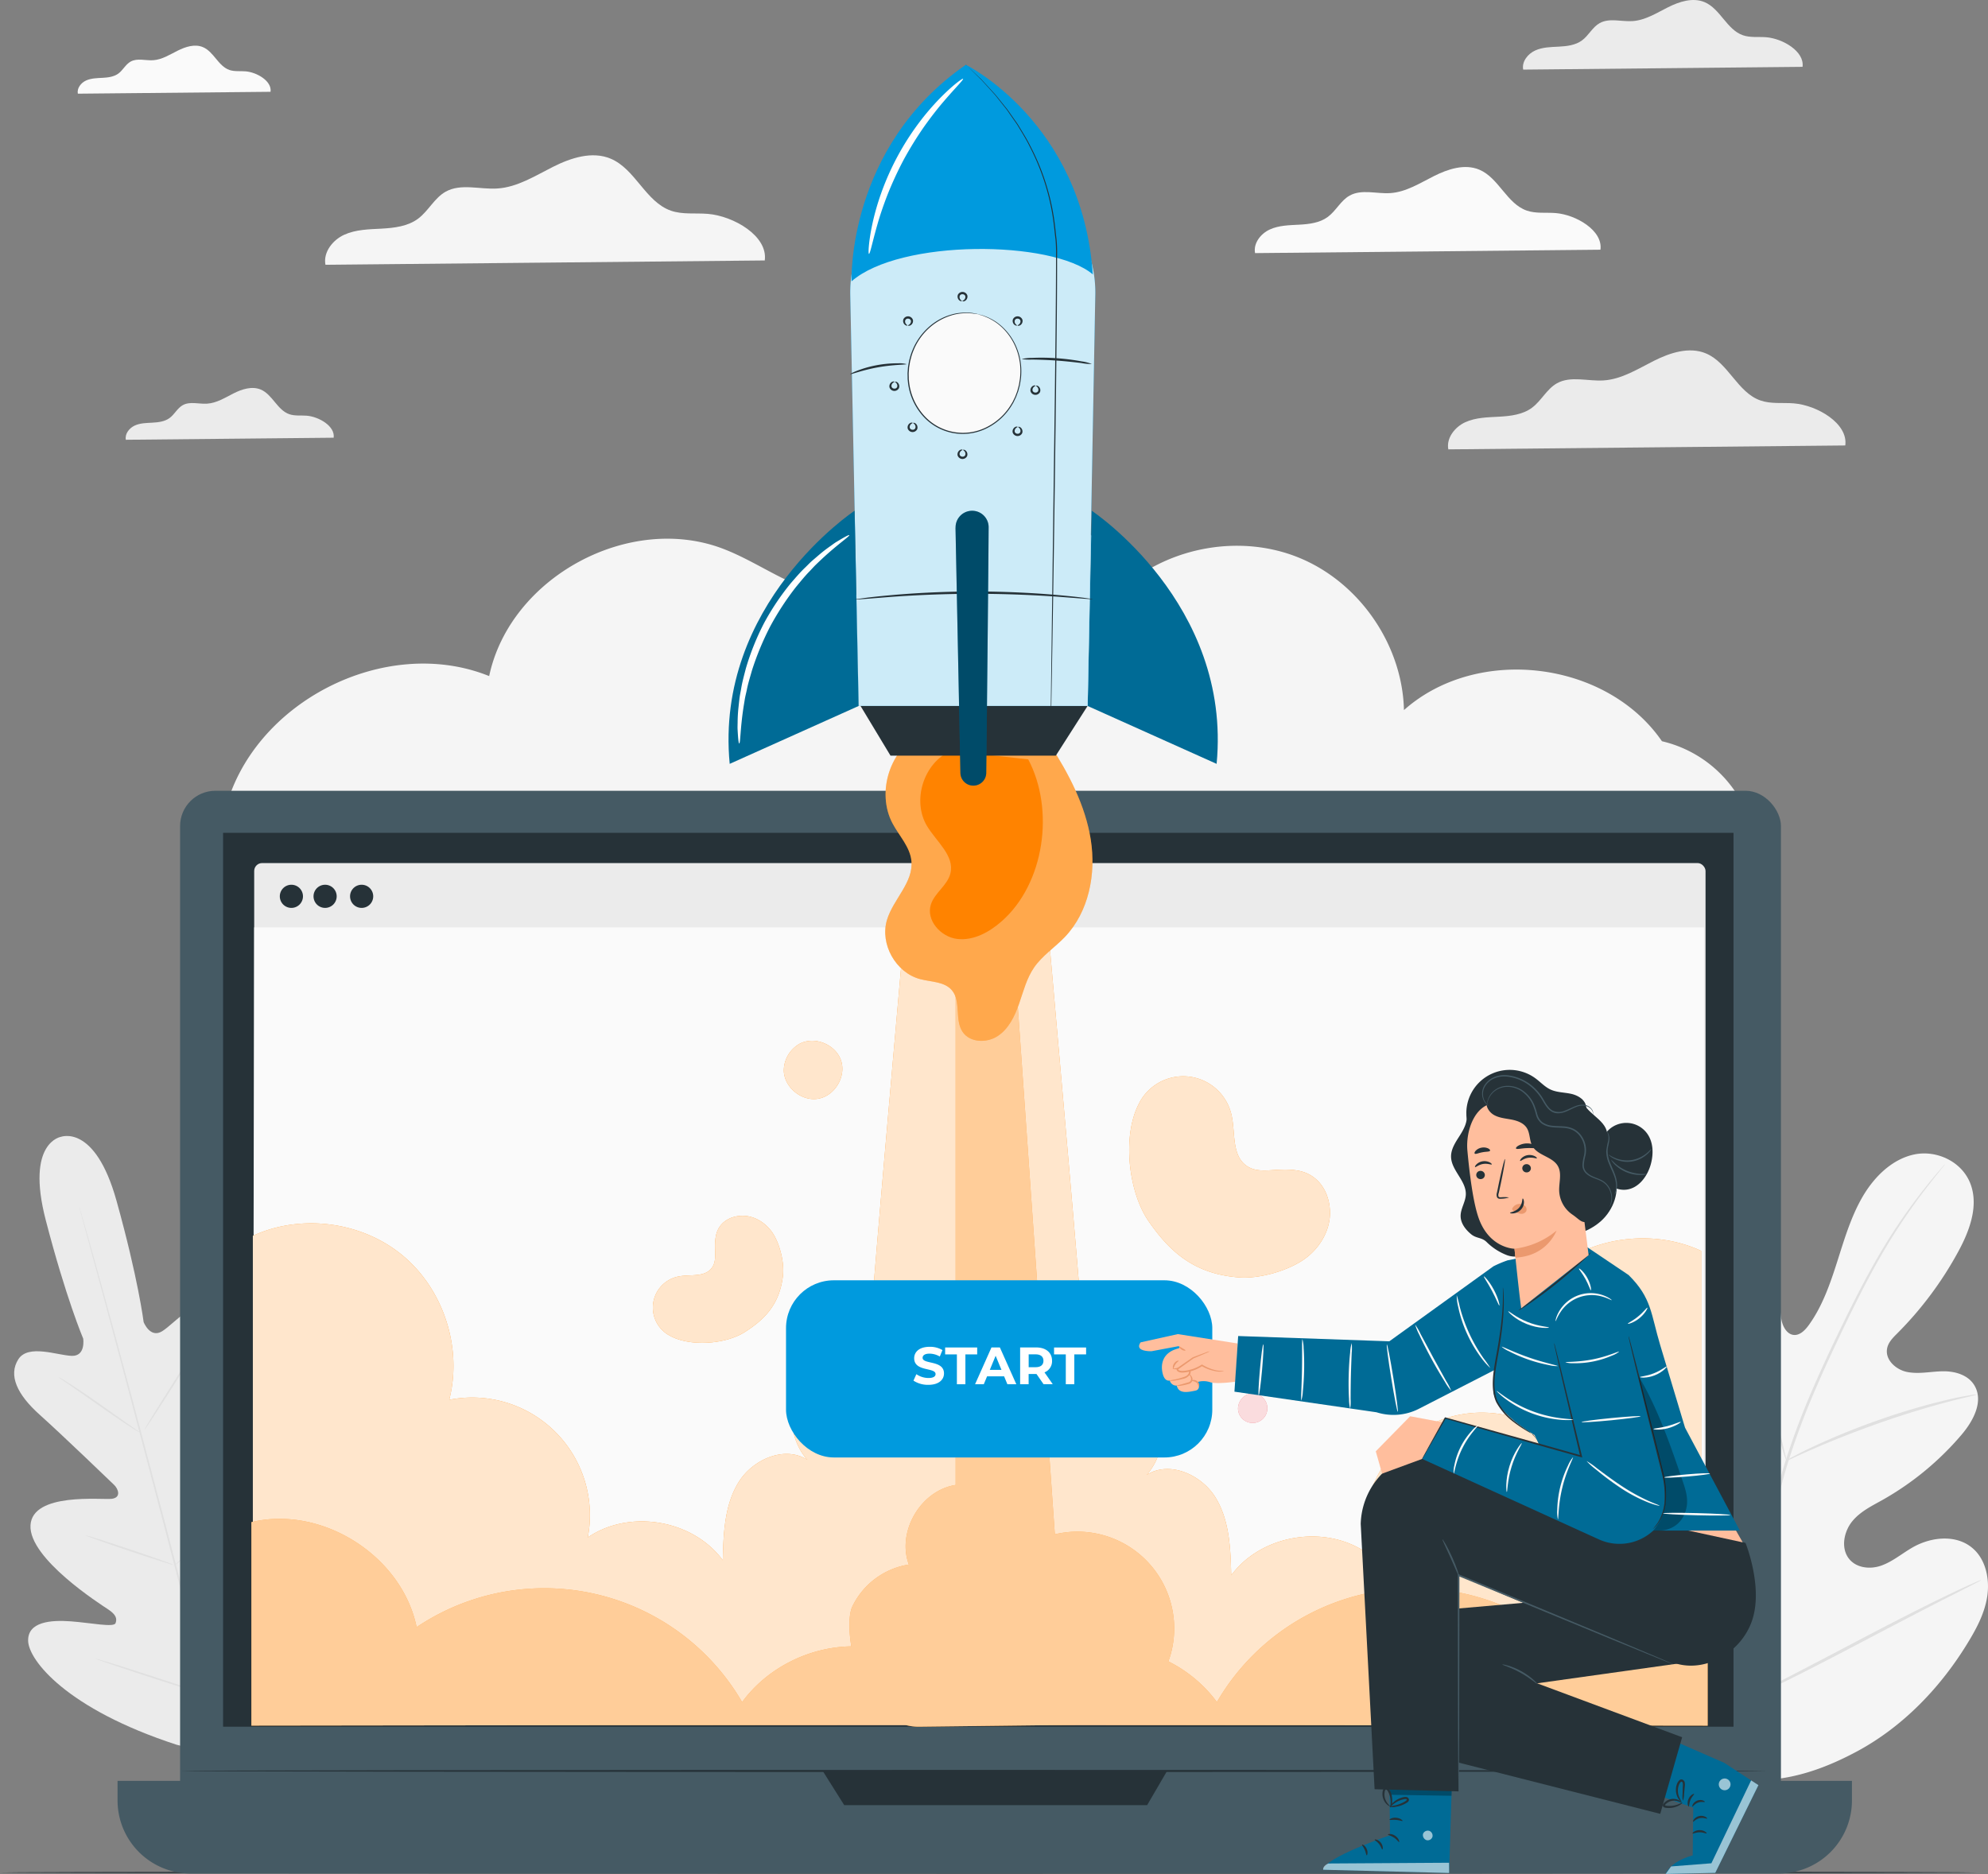 <svg xmlns="http://www.w3.org/2000/svg" width="820.359" height="773.461" viewBox="0 0 820.359 773.461">
  <rect x="0" y="0" width="820.359" height="773.461" fill="#808080" stroke="none"/>
  <g id="launching-concept" transform="translate(0.01 -10.028)">
    <g id="a" transform="translate(5.832 10.028)">
      <path id="Tracé_2167" data-name="Tracé 2167" d="M646.661,225.394c-22.9-33.315-76.287-39.753-106.469-12.859-.623-27.05-18.535-52.94-43.647-63.03-25.112-10.107-55.952-3.842-75.144,15.247,4.327-15.143-11.578-29.905-27.292-30.719-15.732-.813-30.252,7.632-43.751,15.766s-28.123,16.476-43.837,15.4c-17.012-1.142-31.152-13.014-47.056-19.158C220.56,131,171.323,157.691,162.7,198.5c-43.058-17.376-98.3,11.076-109.134,56.229l630.455,7.355a50.339,50.339,0,0,0-37.4-36.707Z" transform="translate(33.315 80.535)" fill="#f5f5f5"/>
      <path id="Tracé_2168" data-name="Tracé 2168" d="M441.819,83.973c1.09-7.926-10.09-14.434-18.483-15.108-4-.329-8.169.294-11.959-1.038-8.221-2.873-11.509-13.482-19.539-16.874-6.005-2.527-12.911-.277-18.726,2.648s-11.561,6.611-18.051,7.026c-5.659.363-11.786-1.731-16.735,1.021-3.686,2.059-5.607,6.3-9.017,8.809-3.323,2.458-7.649,2.977-11.786,3.2-4.119.225-8.394.26-12.149,1.99-3.755,1.713-6.853,5.694-6.075,9.743l142.5-1.4Z" transform="translate(212.768 19.072)" fill="#fafafa"/>
      <path id="Tracé_2169" data-name="Tracé 2169" d="M98.1,39.944c.606-4.413-5.625-8.047-10.315-8.428-2.233-.173-4.552.156-6.68-.571-4.586-1.592-6.421-7.528-10.9-9.415C66.863,20.111,63,21.374,59.75,23s-6.455,3.686-10.072,3.929c-3.15.208-6.576-.969-9.328.571-2.059,1.142-3.132,3.513-5.019,4.915-1.852,1.367-4.275,1.661-6.576,1.783s-4.673.156-6.784,1.108c-2.094.952-3.825,3.167-3.392,5.434L98.1,39.961Z" transform="translate(7.7 -2.075)" fill="#fafafa"/>
      <path id="Tracé_2170" data-name="Tracé 2170" d="M509.194,132.822c1.246-9.1-11.6-16.6-21.252-17.376-4.6-.363-9.38.329-13.759-1.194-9.449-3.288-13.222-15.507-22.446-19.4-6.888-2.907-14.832-.312-21.512,3.046s-13.291,7.6-20.768,8.082c-6.49.415-13.551-1.99-19.227,1.177-4.24,2.371-6.455,7.251-10.349,10.124-3.825,2.821-8.809,3.409-13.534,3.669s-9.64.312-13.966,2.284c-4.309,1.973-7.892,6.542-6.992,11.2l163.805-1.609Z" transform="translate(246.428 51.027)" fill="#ebebeb"/>
      <path id="Tracé_2171" data-name="Tracé 2171" d="M478.5,37.635c.883-6.4-8.169-11.682-14.953-12.236-3.236-.26-6.611.242-9.674-.831-6.646-2.319-9.311-10.92-15.8-13.655-4.846-2.042-10.436-.225-15.143,2.146s-9.363,5.348-14.607,5.677c-4.569.294-9.536-1.4-13.534.831-2.977,1.661-4.534,5.105-7.286,7.13-2.682,1.99-6.2,2.406-9.536,2.579s-6.784.208-9.83,1.609c-3.029,1.385-5.555,4.6-4.915,7.874l115.3-1.142Z" transform="translate(259.487 -10.028)" fill="#ebebeb"/>
      <path id="Tracé_2172" data-name="Tracé 2172" d="M115.786,123.094c.658-4.777-6.075-8.688-11.128-9.1-2.406-.19-4.915.173-7.2-.623-4.95-1.731-6.923-8.117-11.751-10.159-3.617-1.523-7.771-.173-11.266,1.592s-6.957,3.98-10.868,4.223c-3.409.225-7.1-1.038-10.072.623-2.215,1.246-3.375,3.79-5.417,5.3-2.008,1.471-4.6,1.783-7.1,1.921s-5.053.156-7.3,1.194-4.136,3.427-3.652,5.867l85.788-.848Z" transform="translate(16.062 57.57)" fill="#ebebeb"/>
      <path id="Tracé_2173" data-name="Tracé 2173" d="M258.939,90.461C260.323,80.389,246.1,72.1,235.42,71.234c-5.088-.415-10.384.363-15.212-1.315-10.453-3.652-14.641-17.168-24.852-21.46-7.632-3.219-16.424-.346-23.814,3.375s-14.71,8.411-22.966,8.93c-7.182.467-14.987-2.2-21.287,1.3-4.69,2.613-7.148,8.013-11.457,11.2-4.223,3.115-9.743,3.773-14.987,4.067-5.244.277-10.678.346-15.455,2.527s-8.722,7.234-7.736,12.391Z" transform="translate(50.801 17.032)" fill="#f5f5f5"/>
      <g id="Groupe_192" data-name="Groupe 192" transform="translate(0 468.838)">
        <path id="Tracé_2174" data-name="Tracé 2174" d="M22.774,281.257S8.028,283.351,16.4,315.645,31.859,364.57,31.859,364.57,33,371.891,27.1,371.683,9.153,366.716,5.086,373.1c-4.205,6.611-.485,14.555,8.792,22.862S42.814,423.2,44.6,424.917c1.748,1.679,3.063,5.261-.969,5.763-4.05.5-32.778-2.786-33.523,10.938s28.9,32.605,32.1,34.734,3.7,3.79,2.994,5.659c-.71,1.852-10.263-.156-18.466-.762s-17.843.138-17.6,8.1,15.835,28.019,61.213,42.816l21.477,5.486,15.818-15.662c31.809-35.6,35.219-60.78,31.428-67.772s-12.5-2.8-19.279,1.834c-6.8,4.638-14.053,11.18-15.593,9.934s-1.938-2.942-.242-6.4c1.7-3.444,17.86-34.665,10.332-46.156s-30.736,5.763-34.474,7.373c-3.755,1.592-4.4-2.163-3.738-4.5.675-2.371,8.169-28.625,12.028-40.462s3.081-20.577-3.877-24.177c-6.715-3.479-14.745,6.68-19.747,9.83s-7.684-3.755-7.684-3.755S54.565,339.8,45.6,307.666s-23.087-26.323-23.087-26.323" transform="translate(-3.366 -280.933)" fill="#ebebeb"/>
        <path id="Tracé_2175" data-name="Tracé 2175" d="M80.484,530.629c-6.49-23.623-17.324-65.8-26.808-101.969-9.484-36.153-18.1-68.88-24.471-92.537-3.184-11.8-5.78-21.373-7.58-28-.883-3.288-1.575-5.85-2.059-7.615-.225-.848-.4-1.506-.519-1.99-.121-.45-.156-.675-.156-.675s.087.225.225.658c.138.467.329,1.125.588,1.973.5,1.765,1.246,4.309,2.181,7.58,1.886,6.594,4.552,16.13,7.788,27.95,6.49,23.623,15.178,56.332,24.679,92.485,9.484,36.17,20.249,78.363,26.617,102.021" transform="translate(7.977 -268.579)" fill="#e0e0e0"/>
        <path id="Tracé_2176" data-name="Tracé 2176" d="M13.941,338.42a12.017,12.017,0,0,1,1.419.761c.883.519,2.146,1.315,3.7,2.3,3.1,1.99,7.321,4.846,11.907,8.065,4.517,3.2,8.6,6.092,11.734,8.307,1.419.987,2.613,1.817,3.565,2.492a8.258,8.258,0,0,1,1.281.969,7.469,7.469,0,0,1-1.419-.744c-.883-.519-2.146-1.315-3.7-2.319-3.081-2.025-7.251-4.915-11.855-8.151-4.534-3.167-8.636-6.04-11.786-8.221-1.419-.986-2.613-1.817-3.582-2.475a5.513,5.513,0,0,1-1.263-.986Z" transform="translate(4.359 -238.93)" fill="#e0e0e0"/>
        <path id="Tracé_2177" data-name="Tracé 2177" d="M34.4,367.757c-.156-.1,5.33-9.051,12.27-19.989s12.7-19.712,12.859-19.608-5.33,9.051-12.27,19.989S34.557,367.861,34.4,367.757Z" transform="translate(19.308 -246.427)" fill="#e0e0e0"/>
        <path id="Tracé_2178" data-name="Tracé 2178" d="M41.37,395.618a15.2,15.2,0,0,1,1.177-1.142c.9-.8,2.008-1.765,3.34-2.942,2.821-2.492,6.68-5.936,10.817-9.9,4.136-3.946,7.771-7.667,10.367-10.367,1.229-1.281,2.267-2.336,3.081-3.2a7.567,7.567,0,0,1,1.194-1.125,6.6,6.6,0,0,1-.986,1.3c-.675.813-1.661,1.956-2.925,3.358-2.509,2.8-6.092,6.576-10.245,10.54-4.154,3.98-8.082,7.373-10.99,9.761-1.454,1.194-2.648,2.146-3.479,2.769a6.876,6.876,0,0,1-1.35.935Z" transform="translate(24.402 -218.093)" fill="#e0e0e0"/>
        <path id="Tracé_2179" data-name="Tracé 2179" d="M20.36,376.16s.536.086,1.471.346c1.073.329,2.388.727,3.929,1.211,3.306,1.038,7.874,2.527,12.893,4.223,5.019,1.679,9.553,3.254,12.824,4.413,1.523.554,2.821,1.021,3.859,1.419a6.029,6.029,0,0,1,1.385.606,6.537,6.537,0,0,1-1.471-.346c-1.073-.329-2.388-.727-3.929-1.211-3.306-1.038-7.874-2.527-12.893-4.223-5.019-1.679-9.553-3.254-12.824-4.413-1.523-.554-2.821-1.021-3.859-1.419A6.033,6.033,0,0,1,20.36,376.16Z" transform="translate(9.051 -211.356)" fill="#e0e0e0"/>
        <path id="Tracé_2180" data-name="Tracé 2180" d="M22.87,405.61s.675.121,1.886.467c1.315.4,3.011.917,5.053,1.523,4.257,1.315,10.107,3.184,16.562,5.278s12.288,4.032,16.51,5.469c2.008.692,3.686,1.281,4.984,1.731a8.8,8.8,0,0,1,1.8.727,10.08,10.08,0,0,1-1.886-.467c-1.315-.4-3.011-.917-5.053-1.523-4.257-1.315-10.107-3.184-16.562-5.278s-12.288-4.032-16.51-5.469c-2.008-.692-3.686-1.281-4.984-1.731A8.8,8.8,0,0,1,22.87,405.61Z" transform="translate(10.885 -189.838)" fill="#e0e0e0"/>
        <path id="Tracé_2181" data-name="Tracé 2181" d="M49.31,429.787s.485-.554,1.454-1.488c1.056-1,2.44-2.3,4.1-3.877,3.461-3.271,8.221-7.822,13.326-13,5.123-5.157,9.622-9.951,12.876-13.447,1.558-1.679,2.856-3.063,3.842-4.136a15.214,15.214,0,0,1,1.471-1.471,12.486,12.486,0,0,1-1.263,1.644c-.848,1.021-2.094,2.492-3.686,4.292-3.15,3.582-7.615,8.428-12.738,13.6s-9.934,9.674-13.482,12.859c-1.783,1.592-3.219,2.856-4.257,3.721a11.337,11.337,0,0,1-1.627,1.281Z" transform="translate(30.203 -199.512)" fill="#e0e0e0"/>
      </g>
      <g id="Groupe_193" data-name="Groupe 193" transform="translate(647.02 476.048)">
        <path id="Tracé_2182" data-name="Tracé 2182" d="M432.007,541.7c-35.876-19.85-49.341-64.034-53.529-104.842-.692-6.819-2.354-13.862-.138-20.231s8.705-11.4,14.78-9.328c5.036,1.713,7.874,7.3,11.163,11.786a38.423,38.423,0,0,0,16.926,13.136c4.344,1.679,9.519,2.371,13.188-.536,5.036-3.98,4.586-12.149,3.652-18.9q-2.648-18.847-5.3-37.676c-.952-6.732-1.886-13.62-.8-20.3,1.108-6.68,4.638-13.222,10.4-15.835,5.763-2.631,13.672.052,15.835,6.473.9,2.683.761,5.607,1.315,8.376s2.181,5.711,4.777,6.144c2.631.45,4.9-1.817,6.507-4.05,5.59-7.7,8.826-17.081,11.786-26.375s5.763-18.777,10.661-27.015c4.915-8.238,12.288-15.247,21.252-17.047s19.383,2.838,22.948,12.011c3.565,9.19-.329,19.556-4.932,28.036a146.946,146.946,0,0,1-25.3,33.921c-1.783,1.783-3.721,3.7-4.136,6.317-.761,4.69,3.825,8.6,8.169,9.5,4.932,1.021,9.951-.208,14.953-.26s10.643,1.523,13.17,6.248c3.513,6.542-.9,14.5-5.573,19.972a120.777,120.777,0,0,1-32.726,26.963c-4.4,2.458-9.069,4.725-12.34,8.722s-4.707,10.384-1.817,14.814c2.907,4.448,8.913,5.157,13.637,3.531s8.705-5.053,13.084-7.563c8.2-4.69,19.47-5.59,26.115,1.644,4.361,4.759,5.659,12.045,4.673,18.587-1,6.524-4.015,12.461-7.321,17.981-11.543,19.349-27.448,35.824-46.554,46.052s-37.468,14.814-58.5,9.761" transform="translate(-377.227 -285.099)" fill="#f5f5f5"/>
        <path id="Tracé_2183" data-name="Tracé 2183" d="M412.56,513.022c2.838-21.27,7.753-44.287,13.672-68.17,1.506-5.953,2.994-11.855,4.448-17.653,1.471-5.8,2.925-11.543,4.69-17.047a314.354,314.354,0,0,1,11.786-31.065c4.205-9.674,8.515-18.691,12.616-27.1,4.119-8.394,8.1-16.13,11.993-23.017a235.94,235.94,0,0,1,20.716-30.978c2.7-3.444,4.88-6.023,6.386-7.753.727-.831,1.3-1.471,1.713-1.956a4.946,4.946,0,0,1,.623-.64,8.309,8.309,0,0,1-.519.727c-.4.5-.952,1.177-1.627,2.042-1.436,1.783-3.565,4.43-6.213,7.909a250.233,250.233,0,0,0-20.352,31.134c-3.859,6.905-7.771,14.641-11.855,23.052-4.05,8.411-8.342,17.445-12.513,27.1a311.649,311.649,0,0,0-11.682,30.978c-1.731,5.486-3.184,11.18-4.655,16.995-1.454,5.8-2.942,11.7-4.448,17.653-5.919,23.848-10.851,46.8-13.741,68" transform="translate(-351.412 -283.242)" fill="#e0e0e0"/>
        <path id="Tracé_2184" data-name="Tracé 2184" d="M434.039,389.152a28.6,28.6,0,0,1-1-2.786c-.588-1.817-1.35-4.482-2.233-7.771-1.8-6.594-3.98-15.783-6.369-25.925-2.371-10.142-4.69-19.279-6.576-25.821-.935-3.271-1.713-5.919-2.267-7.736a13.44,13.44,0,0,1-.744-2.873,14.9,14.9,0,0,1,1.177,2.717c.692,1.783,1.592,4.378,2.631,7.632,2.094,6.507,4.534,15.645,6.923,25.8,2.319,10.02,4.43,19.072,6.023,25.994.744,3.115,1.367,5.746,1.869,7.857a16.237,16.237,0,0,1,.571,2.925Z" transform="translate(-349.753 -262.346)" fill="#e0e0e0"/>
        <path id="Tracé_2185" data-name="Tracé 2185" d="M504.848,342.553s-1.125.381-3.184.865-5.036,1.177-8.688,2.146c-7.321,1.886-17.324,4.863-28.227,8.67-10.9,3.825-20.612,7.736-27.569,10.782-3.5,1.506-6.282,2.786-8.2,3.669a16.768,16.768,0,0,1-3.046,1.263,16.115,16.115,0,0,1,2.856-1.713c1.869-1.021,4.621-2.44,8.082-4.05a295.147,295.147,0,0,1,27.517-11.163,273.645,273.645,0,0,1,28.4-8.324c3.686-.865,6.7-1.419,8.792-1.748a16.173,16.173,0,0,1,3.271-.381Z" transform="translate(-341.644 -243.126)" fill="#e0e0e0"/>
        <path id="Tracé_2186" data-name="Tracé 2186" d="M436.556,461.249a7.7,7.7,0,0,1-.692-.987c-.485-.8-1.09-1.765-1.817-2.942-1.558-2.561-3.721-6.334-6.352-11.042-5.244-9.4-12.114-22.6-19.522-37.3s-14.157-27.95-19.21-37.451c-2.475-4.621-4.517-8.411-6.023-11.232-.658-1.229-1.177-2.233-1.627-3.063a4.9,4.9,0,0,1-.5-1.108,4.307,4.307,0,0,1,.692.986c.485.8,1.09,1.765,1.8,2.942,1.558,2.561,3.721,6.334,6.351,11.042,5.244,9.4,12.115,22.6,19.522,37.313,7.407,14.693,14.157,27.95,19.21,37.451,2.475,4.6,4.517,8.411,6.023,11.232.658,1.229,1.177,2.233,1.627,3.063a4.9,4.9,0,0,1,.5,1.108Z" transform="translate(-374.612 -233.201)" fill="#e0e0e0"/>
        <path id="Tracé_2187" data-name="Tracé 2187" d="M515.785,386.825a7.547,7.547,0,0,1-1,.623c-.8.415-1.783.935-2.977,1.558-2.752,1.4-6.473,3.288-11.007,5.59-9.294,4.725-22.048,11.4-36.136,18.812s-26.911,13.966-36.309,18.483c-4.69,2.267-8.515,4.05-11.163,5.227-1.229.536-2.25.969-3.063,1.333-.71.294-1.09.433-1.108.381a4.736,4.736,0,0,1,1-.623c.8-.415,1.783-.935,2.977-1.558,2.752-1.4,6.473-3.288,11.007-5.59,9.293-4.725,22.048-11.4,36.136-18.812s26.911-13.966,36.292-18.483c4.69-2.267,8.515-4.05,11.163-5.227,1.229-.536,2.25-.986,3.063-1.333.71-.294,1.09-.433,1.108-.381Z" transform="translate(-351.076 -210.782)" fill="#e0e0e0"/>
      </g>
    </g>
    <g id="b" transform="translate(-0.01 782.382)">
      <path id="Tracé_2188" data-name="Tracé 2188" d="M815.918,456.76c0,.242-182.669.45-407.947.45S-.01,457-.01,456.76s182.617-.45,407.981-.45S815.918,456.518,815.918,456.76Z" transform="translate(0.01 -456.31)" fill="#263238"/>
    </g>
    <g id="c" transform="translate(48.5 336.395)">
      <g id="Groupe_196" data-name="Groupe 196">
        <g id="Groupe_194" data-name="Groupe 194">
          <rect id="Rectangle_334" data-name="Rectangle 334" width="660.603" height="436.848" rx="14.57" transform="translate(25.804)" fill="#455a64"/>
          <path id="Tracé_2189" data-name="Tracé 2189" d="M28.02,434.73H743.727v8.065a30.161,30.161,0,0,1-30.148,30.148H58.168A30.161,30.161,0,0,1,28.02,442.795V434.73h0Z" transform="translate(-28.02 -26.091)" fill="#455a64"/>
          <rect id="Rectangle_335" data-name="Rectangle 335" width="623.29" height="368.921" transform="translate(43.543 17.358)" fill="#263238"/>
          <path id="Tracé_2190" data-name="Tracé 2190" d="M196.16,432.36l8.878,14.122H330.025l8.238-14.122Z" transform="translate(94.83 -27.823)" fill="#263238"/>
        </g>
        <g id="Groupe_195" data-name="Groupe 195" transform="translate(55.744 29.836)">
          <rect id="Rectangle_336" data-name="Rectangle 336" width="598.906" height="355.249" rx="3.27" transform="translate(0.64)" fill="#ebebeb"/>
          <path id="Tracé_2191" data-name="Tracé 2191" d="M659.136,560.41H60.23l.64-329.22H659.136Z" transform="translate(-60.23 -204.642)" fill="#fafafa"/>
          <path id="Tracé_2192" data-name="Tracé 2192" d="M93.013,225.8a4.777,4.777,0,1,1-4.777-4.777A4.775,4.775,0,0,1,93.013,225.8Z" transform="translate(-43.257 -212.073)" fill="#263238"/>
          <path id="Tracé_2193" data-name="Tracé 2193" d="M76.263,225.8a4.777,4.777,0,1,1-4.777-4.777A4.775,4.775,0,0,1,76.263,225.8Z" transform="translate(-55.495 -212.073)" fill="#263238"/>
          <path id="Tracé_2194" data-name="Tracé 2194" d="M84.3,225.8a4.777,4.777,0,1,1-4.777-4.777A4.775,4.775,0,0,1,84.3,225.8Z" transform="translate(-49.621 -212.073)" fill="#263238"/>
        </g>
        <path id="Tracé_2195" data-name="Tracé 2195" d="M697.874,432.543c0,.242-146.62.433-327.455.433s-327.489-.19-327.489-.433,146.585-.433,327.489-.433S697.874,432.3,697.874,432.543Z" transform="translate(-17.126 -28.005)" fill="#263238"/>
      </g>
      <g id="Groupe_200" data-name="Groupe 200" transform="translate(55.225 54.879)">
        <g id="Groupe_198" data-name="Groupe 198" transform="translate(0.606 0)">
          <path id="Tracé_2196" data-name="Tracé 2196" d="M596,373.565c-16.856,14.087-24.61,38.2-19.106,59.465a48.58,48.58,0,0,0-57.18,56.817c-17.151-11.8-43.37-7.373-55.709,9.4-.26-11.076-.692-22.758-6.525-32.19s-19.037-15.247-28.365-9.259a24.983,24.983,0,0,0-25.181-40.653c-.26-13.309-8.688-107.4-15.645-186.823H329.36c-6.836,78.017-14.832,167.63-15.091,180.592a24.983,24.983,0,0,0-25.181,40.653c-9.328-5.988-22.55-.173-28.365,9.259-5.832,9.432-6.248,21.1-6.525,32.19-12.339-16.77-38.541-21.2-55.709-9.4a48.58,48.58,0,0,0-57.18-56.817c5.5-21.27-2.25-45.377-19.106-59.465s-41.968-17.41-61.922-8.221V560.855H657.922V365.327c-19.954-9.207-45.049-5.867-61.922,8.221Z" transform="translate(-60.28 -230.32)" fill="#ff8300"/>
          <g id="Groupe_197" data-name="Groupe 197" opacity="0.8">
            <path id="Tracé_2197" data-name="Tracé 2197" d="M596,373.565c-16.856,14.087-24.61,38.2-19.106,59.465a48.58,48.58,0,0,0-57.18,56.817c-17.151-11.8-43.37-7.373-55.709,9.4-.26-11.076-.692-22.758-6.525-32.19s-19.037-15.247-28.365-9.259a24.983,24.983,0,0,0-25.181-40.653c-.26-13.309-8.688-107.4-15.645-186.823H329.36c-6.836,78.017-14.832,167.63-15.091,180.592a24.983,24.983,0,0,0-25.181,40.653c-9.328-5.988-22.55-.173-28.365,9.259-5.832,9.432-6.248,21.1-6.525,32.19-12.339-16.77-38.541-21.2-55.709-9.4a48.58,48.58,0,0,0-57.18-56.817c5.5-21.27-2.25-45.377-19.106-59.465s-41.968-17.41-61.922-8.221V560.855H657.922V365.327c-19.954-9.207-45.049-5.867-61.922,8.221Z" transform="translate(-60.28 -230.32)" fill="#fff"/>
          </g>
        </g>
        <path id="Tracé_2198" data-name="Tracé 2198" d="M592.673,520.6a94.434,94.434,0,0,0-134.315,30.944,55.842,55.842,0,0,0-20.041-16.787,34.744,34.744,0,0,0,1.384-4.569,39.942,39.942,0,0,0-48.216-47.87l-17.687-252H350.557V461.949c-14.364,2.2-24.385,19.21-19.314,32.848A31.193,31.193,0,0,0,307.9,512.155c-1.4,2.977-1.592,9.276-.4,16.406-17.445.242-34.734,8.878-45.066,23a94.434,94.434,0,0,0-134.315-30.944c-6.075-29.421-38.974-50.327-68.187-43.335v83.988l269.617-.346a20.856,20.856,0,0,0,5.694.8l65.92-.779,259.717.346V477.3c-29.213-6.992-62.113,13.914-68.187,43.335Z" transform="translate(-59.93 -230.32)" fill="#ff8300"/>
        <g id="Groupe_199" data-name="Groupe 199" opacity="0.6">
          <path id="Tracé_2199" data-name="Tracé 2199" d="M592.673,520.6a94.434,94.434,0,0,0-134.315,30.944,55.842,55.842,0,0,0-20.041-16.787,34.744,34.744,0,0,0,1.384-4.569,39.942,39.942,0,0,0-48.216-47.87l-17.687-252H350.557V461.949c-14.364,2.2-24.385,19.21-19.314,32.848A31.193,31.193,0,0,0,307.9,512.155c-1.4,2.977-1.592,9.276-.4,16.406-17.445.242-34.734,8.878-45.066,23a94.434,94.434,0,0,0-134.315-30.944c-6.075-29.421-38.974-50.327-68.187-43.335v83.988l269.617-.346a20.856,20.856,0,0,0,5.694.8l65.92-.779,259.717.346V477.3c-29.213-6.992-62.113,13.914-68.187,43.335Z" transform="translate(-59.93 -230.32)" fill="#fff"/>
        </g>
      </g>
    </g>
    <g id="d" transform="translate(269.416 36.735)">
      <g id="Groupe_208" data-name="Groupe 208" transform="translate(31.207 0)">
        <g id="Groupe_203" data-name="Groupe 203" transform="translate(64.66 275.657)">
          <g id="Groupe_202" data-name="Groupe 202">
            <path id="Tracé_2200" data-name="Tracé 2200" d="M226.495,184.74c-13.309,6.317-19.314,24.523-12.391,37.52,2.734,5.123,7.182,9.64,7.771,15.42.9,8.861-7.476,15.783-10.072,24.316-3.029,9.986,3.6,21.841,13.707,24.489,4.552,1.194,10,.986,13.049,4.569,3.894,4.569,1.09,12.166,4.413,17.168,3.011,4.517,10.02,4.725,14.537,1.731s7.009-8.2,8.792-13.326,3.115-10.5,6.2-14.97c3.392-4.915,8.567-8.255,12.686-12.564,9.9-10.384,12.928-25.977,10.7-40.168-2.233-14.174-9.1-27.206-16.874-39.286" transform="translate(-211.063 -184.74)" fill="#ff8300"/>
            <g id="Groupe_201" data-name="Groupe 201" opacity="0.3">
              <path id="Tracé_2201" data-name="Tracé 2201" d="M226.495,184.74c-13.309,6.317-19.314,24.523-12.391,37.52,2.734,5.123,7.182,9.64,7.771,15.42.9,8.861-7.476,15.783-10.072,24.316-3.029,9.986,3.6,21.841,13.707,24.489,4.552,1.194,10,.986,13.049,4.569,3.894,4.569,1.09,12.166,4.413,17.168,3.011,4.517,10.02,4.725,14.537,1.731s7.009-8.2,8.792-13.326,3.115-10.5,6.2-14.97c3.392-4.915,8.567-8.255,12.686-12.564,9.9-10.384,12.928-25.977,10.7-40.168-2.233-14.174-9.1-27.206-16.874-39.286" transform="translate(-211.063 -184.74)" fill="#fff"/>
            </g>
          </g>
          <path id="Tracé_2202" data-name="Tracé 2202" d="M232.068,189.07c-11.266,4.967-16.2,20.595-9.83,31.117,3.894,6.438,11.44,12.236,9.605,19.539-1.246,4.95-6.542,7.978-8.065,12.841-2.025,6.473,4.1,13.343,10.851,14.157,6.732.813,13.274-2.786,18.362-7.269,17.687-15.524,21.979-46.035,10.972-66.837" transform="translate(-204.955 -181.576)" fill="#ff8300"/>
        </g>
        <path id="Tracé_2203" data-name="Tracé 2203" d="M260.984,131.82S318.857,170.1,312.54,236.3l-53.2-23.883L261,131.82Z" transform="translate(-111.131 52.251)" fill="#006b96"/>
        <path id="Tracé_2204" data-name="Tracé 2204" d="M204.73,177.64l13.136,21.789h68.222l13.135-20.543Z" transform="translate(-151.031 85.729)" fill="#263238"/>
        <path id="Tracé_2205" data-name="Tracé 2205" d="M249.912,50.668a50.554,50.554,0,0,0-47.177,51.5L206.2,271.758h94.493l3.15-169.689a50.571,50.571,0,0,0-53.944-51.4Z" transform="translate(-152.497 -7.125)" fill="#009ade"/>
        <g id="Groupe_204" data-name="Groupe 204" transform="translate(50.226 43.428)" opacity="0.8">
          <path id="Tracé_2206" data-name="Tracé 2206" d="M249.912,50.668a50.554,50.554,0,0,0-47.177,51.5L206.2,271.758h94.493l3.15-169.689a50.571,50.571,0,0,0-53.944-51.4Z" transform="translate(-202.723 -50.554)" fill="#fff"/>
        </g>
        <path id="Tracé_2207" data-name="Tracé 2207" d="M225.739,131.82S167.867,170.1,174.183,236.3l53.2-23.883-1.661-80.6Z" transform="translate(-173.702 52.251)" fill="#006b96"/>
        <path id="Tracé_2208" data-name="Tracé 2208" d="M203.035,114.85c19.972-17.5,82.707-17.116,99.564-2.873-4.327-62.961-52.4-86.5-52.4-86.5-49.185,34.042-47.16,89.388-47.16,89.388Z" transform="translate(-152.278 -25.445)" fill="#009ade"/>
        <path id="Tracé_2209" data-name="Tracé 2209" d="M230.28,25.495s.19.173.571.5c.381.346.917.865,1.627,1.523.71.675,1.592,1.506,2.631,2.492.519.5,1.073,1.021,1.679,1.592.554.606,1.16,1.246,1.783,1.938,1.246,1.367,2.665,2.873,4.171,4.569,1.419,1.765,2.959,3.686,4.621,5.746.779,1.056,1.558,2.2,2.371,3.357.8,1.177,1.7,2.319,2.458,3.617,1.54,2.561,3.271,5.244,4.725,8.221a94.15,94.15,0,0,1,7.805,20.283,90.636,90.636,0,0,1,2.267,11.907c.277,2.059.45,4.188.727,6.282a58.286,58.286,0,0,1,.225,6.525c.035,17.583-.225,36.9-.45,57.163C267,201.778,266.433,238.485,266,265.067c-.242,13.274-.415,24.021-.554,31.463-.069,3.7-.138,6.576-.173,8.549q-.052,1.454-.052,2.232a6.445,6.445,0,0,1-.035.761V305.08c.017-1.973.052-4.846.087-8.549.086-7.442.225-18.189.4-31.48.346-26.583.813-63.307,1.35-103.856.225-20.266.485-39.6.485-57.163a61.1,61.1,0,0,0-.208-6.455c-.294-2.146-.45-4.24-.727-6.3A93.044,93.044,0,0,0,264.339,79.4,94.748,94.748,0,0,0,256.62,59.19c-1.454-2.994-3.15-5.659-4.69-8.221-.761-1.3-1.644-2.44-2.44-3.617-.813-1.16-1.575-2.284-2.336-3.357q-2.466-3.089-4.569-5.763c-1.488-1.7-2.89-3.219-4.136-4.586-.623-.692-1.211-1.333-1.765-1.938-.588-.571-1.142-1.108-1.644-1.609-1.021-1-1.886-1.834-2.579-2.527-.692-.675-1.211-1.194-1.592-1.558a7.482,7.482,0,0,1-.537-.554Z" transform="translate(-132.363 -25.46)" fill="#263238"/>
        <g id="Groupe_205" data-name="Groupe 205" transform="translate(73.878 102.281)">
          <path id="Tracé_2210" data-name="Tracé 2210" d="M245.166,85.155c12.513,2.769,20.231,15.9,17.272,29.369-2.977,13.447-15.524,22.118-28.019,19.366-12.513-2.769-20.231-15.9-17.272-29.369C220.123,91.074,232.671,82.4,245.166,85.155Z" transform="translate(-216.299 -84.497)" fill="#fafafa"/>
          <path id="Tracé_2211" data-name="Tracé 2211" d="M245.257,85.218a3.37,3.37,0,0,1-.4-.035c-.277-.035-.658-.087-1.125-.156-.26-.035-.536-.087-.831-.121-.311,0-.658-.035-1.021-.052-.363,0-.762-.035-1.177-.052-.415,0-.865.052-1.35.069a20.309,20.309,0,0,0-3.132.415,22.26,22.26,0,0,0-3.6,1.108,24.063,24.063,0,0,0-7.684,4.9,25.06,25.06,0,0,0-6.178,9.12,21.741,21.741,0,0,0-.952,2.89c-.121.5-.277,1-.381,1.506l-.26,1.558-.138.8-.052.8c-.035.536-.087,1.073-.121,1.627,0,.554.017,1.09.035,1.644v.831l.1.831a24.566,24.566,0,0,0,5.123,12.876,21.589,21.589,0,0,0,27.1,5.988,24.609,24.609,0,0,0,10.072-9.536l.433-.71.363-.744c.242-.5.485-.986.727-1.488.19-.519.381-1.021.571-1.523l.277-.761.208-.779c.138-.519.277-1.021.415-1.523.121-.5.19-1.021.277-1.54a22.542,22.542,0,0,0,.346-3.029,25.178,25.178,0,0,0-1.765-10.868,24.155,24.155,0,0,0-4.9-7.684,22.884,22.884,0,0,0-2.8-2.509,21.163,21.163,0,0,0-2.682-1.7c-.415-.225-.813-.45-1.194-.623-.4-.156-.761-.312-1.09-.45-.346-.138-.658-.277-.935-.381-.294-.087-.571-.173-.813-.242-.467-.138-.831-.242-1.09-.329a1.049,1.049,0,0,1-.363-.138,2.825,2.825,0,0,1,.381.087c.277.069.64.156,1.108.277.242.069.519.138.813.208.294.121.606.242.952.363.346.138.71.277,1.108.433.381.173.779.4,1.211.606a19.377,19.377,0,0,1,2.717,1.679,23.171,23.171,0,0,1,2.856,2.509,23.94,23.94,0,0,1,5.019,7.736,25.585,25.585,0,0,1,1.852,11.024,20.754,20.754,0,0,1-.346,3.063c-.087.519-.156,1.038-.277,1.558l-.415,1.558-.208.779-.294.761-.571,1.558-.727,1.506-.363.761-.433.727a25.11,25.11,0,0,1-10.245,9.744,22.037,22.037,0,0,1-27.708-6.126,24.97,24.97,0,0,1-5.192-13.136l-.087-.848v-.848c-.017-.571-.035-1.125-.035-1.679.052-.554.087-1.108.121-1.644l.069-.813.138-.8c.087-.537.19-1.056.277-1.592.1-.519.277-1.021.4-1.54a23.217,23.217,0,0,1,.986-2.925,25.673,25.673,0,0,1,6.317-9.224,23.816,23.816,0,0,1,11.474-5.988,22.811,22.811,0,0,1,3.167-.363c.485,0,.935-.052,1.35-.052.415.035.813.052,1.194.069.363.017.71.052,1.021.069q.467.078.831.156c.485.087.848.156,1.125.208.26.052.381.087.381.087Z" transform="translate(-216.39 -84.56)" fill="#263238"/>
        </g>
        <path id="Tracé_2212" data-name="Tracé 2212" d="M225.956,97c0,.294-5.33.156-11.751,1.315-6.421,1.125-11.37,3.1-11.474,2.821-.052-.121,1.125-.761,3.15-1.523a46.181,46.181,0,0,1,16.58-2.942,10.952,10.952,0,0,1,3.5.346Z" transform="translate(-152.493 26.567)" fill="#263238"/>
        <path id="Tracé_2213" data-name="Tracé 2213" d="M272.492,97.945a21.249,21.249,0,0,1-4.24-.4c-2.6-.329-6.2-.727-10.176-1.021-3.981-.277-7.6-.381-10.228-.415a22.437,22.437,0,0,1-4.257-.208,17.091,17.091,0,0,1,4.24-.485,88.275,88.275,0,0,1,10.3.138,91.252,91.252,0,0,1,10.228,1.3,16.447,16.447,0,0,1,4.136,1.073Z" transform="translate(-122.638 25.588)" fill="#263238"/>
        <path id="Tracé_2214" data-name="Tracé 2214" d="M302.013,154.264a7.366,7.366,0,0,1-1,0q-1.142-.078-2.856-.208c-2.613-.208-6.161-.467-10.505-.8-8.861-.623-21.131-1.229-34.682-1.211-13.568.017-25.821.64-34.7,1.3-4.327.346-7.874.623-10.488.831q-1.713.13-2.856.208c-.658.035-1,.052-1,0a3.822,3.822,0,0,1,.986-.208c.761-.1,1.7-.242,2.838-.4,2.475-.329,6.04-.727,10.47-1.125,8.861-.813,21.148-1.558,34.751-1.575,13.586,0,25.873.71,34.734,1.506,4.43.4,8.013.779,10.488,1.108,1.142.156,2.077.294,2.838.4a4.1,4.1,0,0,1,.986.208Z" transform="translate(-151.623 66.323)" fill="#263238"/>
        <path id="Tracé_2215" data-name="Tracé 2215" d="M218.482,110.965c0,.138-.588.19-.986.865a1.463,1.463,0,0,0-.19,1.177,1.182,1.182,0,0,0,1.073.744,1.165,1.165,0,0,0,1.177-.571,1.507,1.507,0,0,0,0-1.194c-.294-.727-.883-.883-.848-1.021-.052-.121.8-.242,1.436.692a2.083,2.083,0,0,1,.208,1.886,2.118,2.118,0,0,1-3.911-.312,2.087,2.087,0,0,1,.5-1.834c.779-.831,1.592-.571,1.523-.45Z" transform="translate(-142.51 36.901)" fill="#263238"/>
        <path id="Tracé_2216" data-name="Tracé 2216" d="M230.382,117.385c0,.138-.588.19-.986.865a1.463,1.463,0,0,0-.19,1.177,1.182,1.182,0,0,0,1.073.744,1.165,1.165,0,0,0,1.177-.571,1.507,1.507,0,0,0,0-1.194c-.294-.727-.883-.883-.848-1.021-.052-.121.8-.242,1.436.692a2.083,2.083,0,0,1,.208,1.886,2.118,2.118,0,0,1-3.911-.312,2.087,2.087,0,0,1,.5-1.834c.779-.831,1.592-.571,1.523-.45Z" transform="translate(-133.815 41.592)" fill="#263238"/>
        <path id="Tracé_2217" data-name="Tracé 2217" d="M243.512,111.915c0,.138-.588.19-.986.865a1.463,1.463,0,0,0-.19,1.177,1.182,1.182,0,0,0,1.073.744,1.165,1.165,0,0,0,1.177-.571,1.507,1.507,0,0,0,0-1.194c-.294-.727-.883-.883-.848-1.021-.052-.121.8-.242,1.436.692a2.083,2.083,0,0,1,.208,1.886,2.118,2.118,0,0,1-3.911-.312,2.087,2.087,0,0,1,.5-1.834c.779-.831,1.592-.571,1.523-.45Z" transform="translate(-124.222 37.595)" fill="#263238"/>
        <path id="Tracé_2218" data-name="Tracé 2218" d="M247.772,102.095c0,.138-.588.19-.986.865a1.463,1.463,0,0,0-.19,1.177,1.182,1.182,0,0,0,1.073.744,1.165,1.165,0,0,0,1.177-.571,1.507,1.507,0,0,0,0-1.194c-.294-.727-.883-.883-.848-1.021-.052-.121.8-.242,1.436.692a2.083,2.083,0,0,1,.208,1.886,2.118,2.118,0,0,1-3.911-.312,2.087,2.087,0,0,1,.5-1.834c.779-.831,1.592-.571,1.54-.45Z" transform="translate(-121.109 30.421)" fill="#263238"/>
        <path id="Tracé_2219" data-name="Tracé 2219" d="M214.142,101.155c0,.138-.588.19-.986.865a1.463,1.463,0,0,0-.19,1.177,1.182,1.182,0,0,0,1.073.744,1.165,1.165,0,0,0,1.177-.571,1.507,1.507,0,0,0,0-1.194c-.294-.727-.883-.883-.848-1.021-.052-.121.8-.242,1.436.692a2.083,2.083,0,0,1,.208,1.886,2.118,2.118,0,0,1-3.911-.312,2.087,2.087,0,0,1,.5-1.834c.779-.831,1.592-.571,1.54-.45Z" transform="translate(-145.681 29.734)" fill="#263238"/>
        <path id="Tracé_2220" data-name="Tracé 2220" d="M243.458,89.213c0-.138.588-.19.986-.865a1.463,1.463,0,0,0,.19-1.177,1.182,1.182,0,0,0-1.073-.744,1.165,1.165,0,0,0-1.177.571,1.507,1.507,0,0,0,0,1.194c.294.727.883.883.848,1.021.052.121-.8.242-1.436-.692a2.083,2.083,0,0,1-.208-1.886,2.118,2.118,0,0,1,3.911.312,2.087,2.087,0,0,1-.5,1.834c-.779.831-1.592.571-1.523.45Z" transform="translate(-124.202 18.381)" fill="#263238"/>
        <path id="Tracé_2221" data-name="Tracé 2221" d="M230.318,83.393c0-.138.588-.19.987-.865a1.463,1.463,0,0,0,.19-1.177,1.182,1.182,0,0,0-1.073-.744,1.165,1.165,0,0,0-1.177.571,1.507,1.507,0,0,0,0,1.194c.294.727.883.883.848,1.021.052.121-.8.242-1.436-.692a2.082,2.082,0,0,1-.208-1.886,2.118,2.118,0,0,1,3.911.312,2.087,2.087,0,0,1-.5,1.834c-.779.831-1.592.571-1.523.45Z" transform="translate(-133.802 14.129)" fill="#263238"/>
        <path id="Tracé_2222" data-name="Tracé 2222" d="M217.338,89.213c0-.138.588-.19.986-.865a1.463,1.463,0,0,0,.19-1.177,1.182,1.182,0,0,0-1.073-.744,1.165,1.165,0,0,0-1.177.571,1.507,1.507,0,0,0,0,1.194c.294.727.883.883.848,1.021.052.121-.8.242-1.436-.692a2.083,2.083,0,0,1-.208-1.886,2.118,2.118,0,0,1,3.911.312,2.087,2.087,0,0,1-.5,1.834c-.779.831-1.592.571-1.54.45Z" transform="translate(-143.286 18.381)" fill="#263238"/>
        <g id="Groupe_207" data-name="Groupe 207" transform="translate(93.66 184.097)">
          <path id="Tracé_2223" data-name="Tracé 2223" d="M227.82,138.784l2.025,101.26a5.33,5.33,0,0,0,5.417,5.227h0a5.32,5.32,0,0,0,5.244-5.244c.208-18.241.865-79.679.986-101.364a6.79,6.79,0,0,0-7.823-6.749h0a6.827,6.827,0,0,0-5.815,6.888Z" transform="translate(-227.82 -131.835)" fill="#006b96"/>
          <g id="Groupe_206" data-name="Groupe 206" opacity="0.3">
            <path id="Tracé_2224" data-name="Tracé 2224" d="M227.82,138.784l2.025,101.26a5.33,5.33,0,0,0,5.417,5.227h0a5.32,5.32,0,0,0,5.244-5.244c.208-18.241.865-79.679.986-101.364a6.79,6.79,0,0,0-7.823-6.749h0a6.827,6.827,0,0,0-5.815,6.888Z" transform="translate(-227.82 -131.835)"/>
          </g>
        </g>
        <path id="Tracé_2225" data-name="Tracé 2225" d="M246.077,28.816c.312.346-3.063,3.6-7.944,9.311-2.458,2.838-5.209,6.369-8.082,10.4a146.552,146.552,0,0,0-8.463,13.689,146.829,146.829,0,0,0-6.749,14.624c-1.783,4.621-3.2,8.861-4.205,12.478-2.059,7.217-2.925,11.838-3.392,11.768-.329-.035-.19-4.777,1.4-12.27a103.515,103.515,0,0,1,3.7-12.911A110.19,110.19,0,0,1,227.9,46.971a103.587,103.587,0,0,1,8.74-10.211c5.365-5.452,9.242-8.186,9.467-7.944Z" transform="translate(-149.302 -23.019)" fill="#fff"/>
        <path id="Tracé_2226" data-name="Tracé 2226" d="M221.956,137.644c.277.433-4.517,3.548-11.18,9.726-.831.779-1.7,1.609-2.579,2.457-.9.865-1.731,1.835-2.665,2.8-1.886,1.9-3.652,4.136-5.573,6.438a114.909,114.909,0,0,0-10.643,16.3,117.225,117.225,0,0,0-7.476,18c-.813,2.89-1.679,5.607-2.181,8.238-.277,1.3-.606,2.561-.813,3.773-.19,1.229-.4,2.406-.571,3.531-1.35,9-1.229,14.71-1.731,14.728-.208,0-.4-1.4-.571-4-.035-.658-.087-1.384-.121-2.163-.017-.8.017-1.644.035-2.561a60.635,60.635,0,0,1,.363-6.248c.121-1.16.26-2.371.4-3.634.156-1.263.433-2.544.675-3.894.415-2.717,1.211-5.538,1.973-8.515a104.986,104.986,0,0,1,7.459-18.587A103.4,103.4,0,0,1,197.9,157.408c2.025-2.319,3.911-4.552,5.919-6.438.986-.952,1.886-1.921,2.838-2.752.969-.831,1.886-1.609,2.769-2.371a58.747,58.747,0,0,1,4.967-3.825c.744-.536,1.436-1.056,2.094-1.471.675-.4,1.281-.762,1.852-1.108,2.232-1.315,3.513-1.956,3.617-1.783Z" transform="translate(-172.134 56.499)" fill="#fff"/>
      </g>
      <g id="Groupe_210" data-name="Groupe 210" transform="translate(0 475.076)">
        <path id="Tracé_2227" data-name="Tracé 2227" d="M162.229,349.208a13.088,13.088,0,0,1,3.98-24.194c4.742-.935,10.661.415,13.655-3.392,2.717-3.444.658-8.03,1.852-13.586,1.16-5.4,5.953-8.151,11.2-8.065,5.244.069,10.107,3.479,12.738,8.03,2.613,4.552,4.275,11.561,3.669,16.77-1.4,11.959-7.788,18.1-15.732,23.173s-23,6.23-31.359,1.263" transform="translate(-155.67 -299.969)" fill="#ff8300"/>
        <g id="Groupe_209" data-name="Groupe 209" opacity="0.8">
          <path id="Tracé_2228" data-name="Tracé 2228" d="M162.229,349.208a13.088,13.088,0,0,1,3.98-24.194c4.742-.935,10.661.415,13.655-3.392,2.717-3.444.658-8.03,1.852-13.586,1.16-5.4,5.953-8.151,11.2-8.065,5.244.069,10.107,3.479,12.738,8.03,2.613,4.552,4.275,11.561,3.669,16.77-1.4,11.959-7.788,18.1-15.732,23.173s-23,6.23-31.359,1.263" transform="translate(-155.67 -299.969)" fill="#fff"/>
        </g>
      </g>
      <g id="Groupe_212" data-name="Groupe 212" transform="translate(196.54 417.512)">
        <path id="Tracé_2229" data-name="Tracé 2229" d="M273.415,277.65a20.435,20.435,0,0,1,37.988,4.759c1.748,7.338,0,16.666,6.109,21.114,5.538,4.032,12.564.554,21.3,2.094,8.5,1.488,13.066,8.792,13.274,16.995.19,8.2-4.828,15.991-11.768,20.352s-17.774,7.373-25.96,6.715c-18.76-1.471-28.694-11.076-37.088-23.156s-11.093-35.5-3.842-48.856" transform="translate(-269.235 -266.707)" fill="#ff8300"/>
        <g id="Groupe_211" data-name="Groupe 211" opacity="0.8">
          <path id="Tracé_2230" data-name="Tracé 2230" d="M273.415,277.65a20.435,20.435,0,0,1,37.988,4.759c1.748,7.338,0,16.666,6.109,21.114,5.538,4.032,12.564.554,21.3,2.094,8.5,1.488,13.066,8.792,13.274,16.995.19,8.2-4.828,15.991-11.768,20.352s-17.774,7.373-25.96,6.715c-18.76-1.471-28.694-11.076-37.088-23.156s-11.093-35.5-3.842-48.856" transform="translate(-269.235 -266.707)" fill="#fff"/>
        </g>
      </g>
      <g id="Groupe_214" data-name="Groupe 214" transform="translate(54.007 402.841)">
        <path id="Tracé_2231" data-name="Tracé 2231" d="M193.719,259.3a12.815,12.815,0,0,0-6.836,11.353c.26,6.905,7.424,12.686,14.226,11.492s11.543-9.086,9.432-15.662c-2.129-6.576-10.592-10.194-16.8-7.182" transform="translate(-186.876 -258.23)" fill="#ff8300"/>
        <g id="Groupe_213" data-name="Groupe 213" opacity="0.8">
          <path id="Tracé_2232" data-name="Tracé 2232" d="M193.719,259.3a12.815,12.815,0,0,0-6.836,11.353c.26,6.905,7.424,12.686,14.226,11.492s11.543-9.086,9.432-15.662c-2.129-6.576-10.592-10.194-16.8-7.182" transform="translate(-186.876 -258.23)" fill="#fff"/>
        </g>
      </g>
      <g id="Groupe_216" data-name="Groupe 216" transform="translate(241.44 548.537)">
        <path id="Tracé_2233" data-name="Tracé 2233" d="M298.608,342.942a6.414,6.414,0,0,0-3.427,5.676,6.057,6.057,0,1,0,3.409-5.676" transform="translate(-295.178 -342.416)" fill="#e8505b"/>
        <g id="Groupe_215" data-name="Groupe 215" opacity="0.8">
          <path id="Tracé_2234" data-name="Tracé 2234" d="M298.608,342.942a6.414,6.414,0,0,0-3.427,5.676,6.057,6.057,0,1,0,3.409-5.676" transform="translate(-295.178 -342.416)" fill="#fff"/>
        </g>
      </g>
    </g>
    <g id="e" transform="translate(324.347 538.431)">
      <g id="Groupe_218" data-name="Groupe 218">
        <rect id="Rectangle_337" data-name="Rectangle 337" width="175.902" height="73.12" rx="19.74" fill="#009ade"/>
        <g id="Groupe_217" data-name="Groupe 217" transform="translate(52.577 27.448)">
          <path id="Tracé_2235" data-name="Tracé 2235" d="M217.807,345.159,219,342.511a8.9,8.9,0,0,0,5,1.575c2.077,0,2.925-.692,2.925-1.627,0-2.838-8.826-.883-8.826-6.525,0-2.579,2.077-4.725,6.4-4.725a10.044,10.044,0,0,1,5.261,1.35l-1.09,2.665a8.6,8.6,0,0,0-4.205-1.194c-2.077,0-2.89.779-2.89,1.731,0,2.8,8.826.865,8.826,6.438,0,2.544-2.094,4.707-6.438,4.707a10.848,10.848,0,0,1-6.178-1.748Z" transform="translate(-217.79 -331.21)" fill="#fff"/>
          <path id="Tracé_2236" data-name="Tracé 2236" d="M230.213,334.226H225.35V331.37h13.222v2.856h-4.863v12.322H230.2V334.226Z" transform="translate(-212.266 -331.093)" fill="#fff"/>
          <path id="Tracé_2237" data-name="Tracé 2237" d="M244.483,343.284H237.44l-1.35,3.254h-3.6l6.767-15.178h3.461l6.784,15.178h-3.686l-1.35-3.254Zm-1.108-2.665L240.97,334.8l-2.406,5.815Z" transform="translate(-207.05 -331.1)" fill="#fff"/>
          <path id="Tracé_2238" data-name="Tracé 2238" d="M252.9,346.538l-2.925-4.223h-3.236v4.223H243.23V331.36h6.576c4.05,0,6.594,2.111,6.594,5.5a4.927,4.927,0,0,1-3.115,4.794l3.409,4.88h-3.773Zm-3.288-12.322h-2.856v5.3h2.856c2.146,0,3.236-1,3.236-2.648S251.762,334.216,249.616,334.216Z" transform="translate(-199.202 -331.1)" fill="#fff"/>
          <path id="Tracé_2239" data-name="Tracé 2239" d="M256.183,334.226H251.32V331.37h13.222v2.856h-4.863v12.322h-3.513V334.226Z" transform="translate(-193.292 -331.093)" fill="#fff"/>
        </g>
      </g>
    </g>
    <g id="f" transform="translate(470.04 451.635)">
      <g id="Groupe_242" data-name="Groupe 242">
        <g id="Groupe_222" data-name="Groupe 222" transform="translate(208.223 274.432)">
          <g id="Groupe_220" data-name="Groupe 220">
            <path id="Tracé_2240" data-name="Tracé 2240" d="M391.91,446.614l20.456,7.182-.225,19.677c-9.8,2.769-11.163,7.719-11.163,7.719l20.473-.467L439.26,444.52,425.173,435.3l-26.34-11.526" transform="translate(-391.91 -423.77)" fill="#006b96"/>
            <g id="Groupe_219" data-name="Groupe 219" transform="translate(9.069 18.76)" opacity="0.6">
              <path id="Tracé_2241" data-name="Tracé 2241" d="M435.432,436.566l-17.808,36.205-20.473.467,2.233-3.115,16.631-1.3L432.42,434.61Z" transform="translate(-397.15 -434.61)" fill="#fff"/>
            </g>
          </g>
          <path id="Tracé_2242" data-name="Tracé 2242" d="M403.569,447.855c.156.208,1.315-.485,2.907-.485,1.592-.035,2.752.64,2.907.433.19-.156-.987-1.367-2.925-1.333-1.921,0-3.081,1.229-2.89,1.385Z" transform="translate(-383.407 -407.185)" fill="#263238"/>
          <path id="Tracé_2243" data-name="Tracé 2243" d="M403.7,445.46c.208.138,1.09-1.09,2.717-1.436,1.627-.363,2.942.363,3.081.156.069-.086-.173-.433-.761-.727a3.823,3.823,0,0,0-2.509-.294,3.742,3.742,0,0,0-2.146,1.333c-.4.519-.467.935-.381.987Z" transform="translate(-383.317 -409.671)" fill="#263238"/>
          <path id="Tracé_2244" data-name="Tracé 2244" d="M403.555,441.973c.225.1.9-1.09,2.319-1.609,1.4-.536,2.7-.086,2.8-.312.052-.1-.208-.381-.779-.588a3.412,3.412,0,0,0-2.336.069,3.568,3.568,0,0,0-1.8,1.506c-.294.536-.311.917-.208.952Z" transform="translate(-383.444 -412.43)" fill="#263238"/>
          <path id="Tracé_2245" data-name="Tracé 2245" d="M402.859,443.022c.242-.069.1-1.35.71-2.734.571-1.4,1.609-2.181,1.488-2.406-.069-.242-1.592.346-2.319,2.059C401.993,441.655,402.634,443.143,402.859,443.022Z" transform="translate(-384.254 -413.497)" fill="#263238"/>
          <path id="Tracé_2246" data-name="Tracé 2246" d="M402.478,443.238a9.065,9.065,0,0,0,.485-2.752c.086-.986.173-1.973.277-2.994a6.339,6.339,0,0,0,0-1.9,1.7,1.7,0,0,0-.727-1.021,1.256,1.256,0,0,0-1.384.052,3.733,3.733,0,0,0-1.16,1.817,6.5,6.5,0,0,0-.363,1.852,7,7,0,0,0,.536,3.1c.727,1.661,1.748,2.267,1.8,2.2a21.4,21.4,0,0,1-1.194-2.423,7.123,7.123,0,0,1-.312-2.8,6.742,6.742,0,0,1,.363-1.609,3.3,3.3,0,0,1,.848-1.367.4.4,0,0,1,.433-.035.731.731,0,0,1,.329.467,6.323,6.323,0,0,1,.017,1.627c-.035,1.021-.052,2.025-.086,3.011a8.842,8.842,0,0,0,.156,2.786Z" transform="translate(-386.296 -416.015)" fill="#263238"/>
          <path id="Tracé_2247" data-name="Tracé 2247" d="M404.431,440.725a3.7,3.7,0,0,0-2.094-1.471,5.119,5.119,0,0,0-5.815,2.077.938.938,0,0,0,.087.8,1.1,1.1,0,0,0,.536.433,3.082,3.082,0,0,0,.952.19,8.978,8.978,0,0,0,4.379-.692c1.471-.64,2.146-1.385,2.077-1.471-.087-.121-.883.415-2.3.865a9.569,9.569,0,0,1-2.544.45,11.488,11.488,0,0,1-1.523-.052,2.323,2.323,0,0,1-.692-.138c-.173-.1-.121-.069-.121-.138a1.421,1.421,0,0,1,.4-.485,5.287,5.287,0,0,1,.606-.485,5.132,5.132,0,0,1,1.315-.64,4.9,4.9,0,0,1,2.475-.121,17.81,17.81,0,0,1,2.25.848Z" transform="translate(-388.578 -412.619)" fill="#263238"/>
          <g id="Groupe_221" data-name="Groupe 221" transform="translate(30.995 17.981)" opacity="0.6">
            <path id="Tracé_2248" data-name="Tracé 2248" d="M409.82,436.635a2.423,2.423,0,1,0,2.371-2.475A2.43,2.43,0,0,0,409.82,436.635Z" transform="translate(-409.82 -434.16)" fill="#fff"/>
          </g>
        </g>
        <g id="Groupe_227" data-name="Groupe 227" transform="translate(75.952 289.038)">
          <g id="Groupe_225" data-name="Groupe 225">
            <path id="Tracé_2249" data-name="Tracé 2249" d="M342.782,432.21l.277,26.79s-27.154,9.276-27.569,14.243l51.971,1.333,1.281-41.778Z" transform="translate(-315.475 -432.21)" fill="#006b96"/>
            <g id="Groupe_223" data-name="Groupe 223" transform="translate(41.129 24.855)" opacity="0.6">
              <path id="Tracé_2250" data-name="Tracé 2250" d="M341.831,446.673a2.113,2.113,0,0,1,1.4,2.458,2.052,2.052,0,0,1-2.423,1.419,2.228,2.228,0,0,1-1.471-2.613,2.116,2.116,0,0,1,2.682-1.194" transform="translate(-339.246 -446.572)" fill="#fff"/>
            </g>
            <g id="Groupe_224" data-name="Groupe 224" transform="translate(0 38.143)" opacity="0.6">
              <path id="Tracé_2251" data-name="Tracé 2251" d="M367.468,458.473l-.035-4.223-49.825.311s-2.336.952-2.111,2.579l51.971,1.333Z" transform="translate(-315.481 -454.25)" fill="#fff"/>
            </g>
            <path id="Tracé_2252" data-name="Tracé 2252" d="M330.948,447.627c0,.26,1.263.4,2.492,1.246,1.246.813,1.869,1.938,2.094,1.834.242-.035-.1-1.575-1.609-2.579-1.488-1.021-3.046-.744-2.994-.519Z" transform="translate(-304.194 -421.113)" fill="#263238"/>
            <path id="Tracé_2253" data-name="Tracé 2253" d="M327.761,448.791c-.069.242,1.021.71,1.852,1.8.865,1.073,1.056,2.233,1.315,2.233.242.052.45-1.436-.606-2.786s-2.544-1.488-2.561-1.246Z" transform="translate(-306.511 -420.166)" fill="#263238"/>
            <path id="Tracé_2254" data-name="Tracé 2254" d="M326.682,454.353c.225.052.623-1.194,0-2.613-.606-1.419-1.783-1.99-1.9-1.783-.156.208.606.969,1.09,2.129.519,1.142.554,2.215.813,2.25Z" transform="translate(-308.703 -419.273)" fill="#263238"/>
            <path id="Tracé_2255" data-name="Tracé 2255" d="M331.3,444.359c.1.242,1.281-.087,2.7.052,1.436.1,2.544.623,2.683.4.156-.173-.917-1.142-2.6-1.281C332.411,443.373,331.182,444.152,331.3,444.359Z" transform="translate(-303.927 -423.955)" fill="#263238"/>
          </g>
          <g id="Groupe_226" data-name="Groupe 226" transform="translate(27.377 5.313)" opacity="0.3">
            <path id="Tracé_2256" data-name="Tracé 2256" d="M331.3,435.28l.035,4.777,25.562.415.138-4.292Z" transform="translate(-331.3 -435.28)"/>
          </g>
          <path id="Tracé_2257" data-name="Tracé 2257" d="M331.32,442.566a4.777,4.777,0,0,0,2.6.052,11.887,11.887,0,0,0,2.752-.761,11.358,11.358,0,0,0,1.523-.762,3.232,3.232,0,0,0,.8-.588,1.108,1.108,0,0,0,.156-1.35,1.421,1.421,0,0,0-1.09-.606,4.209,4.209,0,0,0-.986.1,8.953,8.953,0,0,0-1.627.519A9.223,9.223,0,0,0,333,440.68c-1.229,1.09-1.679,2.025-1.592,2.077.121.086.727-.692,1.973-1.575a9.958,9.958,0,0,1,2.354-1.246,9.572,9.572,0,0,1,1.506-.415c.554-.138,1.021-.121,1.16.121.052.087.052.138-.069.294a3.05,3.05,0,0,1-.588.433,10.994,10.994,0,0,1-1.4.744,14.179,14.179,0,0,1-2.544.9,18.53,18.53,0,0,0-2.475.554Z" transform="translate(-303.909 -427.579)" fill="#263238"/>
          <path id="Tracé_2258" data-name="Tracé 2258" d="M332.894,444.591a4.074,4.074,0,0,0,.744-2.492,8.56,8.56,0,0,0-.277-2.855,7.579,7.579,0,0,0-.623-1.592,2.146,2.146,0,0,0-1.627-1.35,1.225,1.225,0,0,0-1.108.692,3.727,3.727,0,0,0-.294.952,5.973,5.973,0,0,0-.052,1.748,6.163,6.163,0,0,0,1.038,2.717c.986,1.367,2.025,1.7,2.059,1.609.087-.121-.779-.64-1.523-1.956a5.959,5.959,0,0,1-.761-2.475,5.589,5.589,0,0,1,.086-1.506c.1-.554.312-.986.519-.935.26,0,.692.433.883.883a8.324,8.324,0,0,1,.606,1.419,9.664,9.664,0,0,1,.433,2.613c.035,1.523-.26,2.475-.121,2.509Z" transform="translate(-305.154 -429.223)" fill="#263238"/>
        </g>
        <g id="Groupe_229" data-name="Groupe 229" transform="translate(91.457 157.373)">
          <g id="Groupe_228" data-name="Groupe 228">
            <path id="Tracé_2259" data-name="Tracé 2259" d="M455.14,450.389l-59.846-22.256,62.926-8.826,3.167-30.667L343.721,398.92,327.09,422.837l4.379,30.027,114.638,29.144Z" transform="translate(-322.504 -332.379)" fill="#263238"/>
            <path id="Tracé_2260" data-name="Tracé 2260" d="M330.168,495.6l-5.728-109.55a30.8,30.8,0,0,1,15.368-25.769h0a30.728,30.728,0,0,1,25.181-2.561l76.339,25.458,41.9,10.765s7.13,17.6,2.942,31.29c-4.1,13.4-18.777,22.291-31.688,18.466-16.043-4.759-89.665-36.413-89.665-36.413v89.2Z" transform="translate(-324.44 -356.131)" fill="#263238"/>
            <path id="Tracé_2261" data-name="Tracé 2261" d="M436.466,422.631a3.114,3.114,0,0,1-.45-.156c-.329-.121-.762-.294-1.315-.5-1.177-.467-2.855-1.142-5-2.008-4.379-1.783-10.643-4.344-18.362-7.494-15.507-6.4-36.88-15.212-60.469-24.956-1.056-.433-2.111-.865-3.081-1.281l.485-.329c-.035,24.783-.086,47.073-.1,63.2-.052,8.013-.087,14.5-.1,19.037-.035,2.215-.052,3.946-.069,5.157,0,.554-.017,1-.035,1.35a1.317,1.317,0,0,1-.035.45,2.306,2.306,0,0,1-.035-.45c0-.346-.017-.779-.035-1.35,0-1.229-.035-2.959-.069-5.157-.035-4.534-.069-11.024-.1-19.037-.035-16.13-.069-38.42-.1-63.2v-.536l.485.208c.969.4,2.025.831,3.081,1.281,23.571,9.813,44.91,18.691,60.4,25.146,7.684,3.236,13.914,5.867,18.276,7.7,2.129.917,3.79,1.627,4.95,2.129.536.242.952.433,1.281.571.294.138.433.208.433.208Z" transform="translate(-307.533 -334.768)" fill="#455a64"/>
            <path id="Tracé_2262" data-name="Tracé 2262" d="M358.2,406.981c.017-.173,3.773.5,7.84,2.769,4.084,2.25,6.646,5.071,6.507,5.175-.156.156-2.873-2.371-6.853-4.552C361.731,408.158,358.131,407.206,358.2,406.981Z" transform="translate(-299.774 -318.997)" fill="#455a64"/>
          </g>
          <path id="Tracé_2263" data-name="Tracé 2263" d="M343.935,377.131c.156-.087,2.129,3.15,4.032,7.407,1.921,4.257,3.029,7.874,2.856,7.944-.19.069-1.592-3.427-3.5-7.649-1.886-4.223-3.565-7.6-3.392-7.7Z" transform="translate(-310.205 -340.789)" fill="#455a64"/>
        </g>
        <path id="Tracé_2264" data-name="Tracé 2264" d="M355.72,350.3l-13.5-2.527L328.03,362.238l2.613,9.224,16.545-6.092Z" transform="translate(-230.36 -204.867)" fill="#ffbe9d"/>
        <g id="Groupe_231" data-name="Groupe 231" transform="translate(0 109)">
          <path id="Tracé_2265" data-name="Tracé 2265" d="M272.21,331.589l15.368-3.409,24.714,3.877-.952,15.766s-7.667,1.108-10.418.208a8.69,8.69,0,0,0-5.054-.121s1.506,3.1-1.09,3.617c-2.6.5-6.836,1.592-7.632-2.094a2.805,2.805,0,0,1-2.89-2.111s-2.008.727-2.907-2.786-.4-8.774,6.559-10.47c.363-.087.519-.917-.156-.883l-10.99,2.06s-7.321.277-4.534-3.652Z" transform="translate(-271.594 -328.18)" fill="#ffbe9d"/>
          <path id="Tracé_2266" data-name="Tracé 2266" d="M280.048,336.817a11.157,11.157,0,0,1,2.613-.467,24.127,24.127,0,0,1,2.908-.26,2.33,2.33,0,0,1,1.713.813,1.954,1.954,0,0,1,.1,2.094,4.522,4.522,0,0,1-3.132,1.921,23.2,23.2,0,0,1-2.838.623,7.273,7.273,0,0,1-2.665.086,22.018,22.018,0,0,1,2.579-.536c.8-.173,1.731-.415,2.752-.744a10.8,10.8,0,0,0,1.54-.554,2.576,2.576,0,0,0,1.177-1.09,1.313,1.313,0,0,0-.035-1.4,1.7,1.7,0,0,0-1.263-.606c-.986-.052-2.008.1-2.821.121a10.93,10.93,0,0,1-2.665,0Z" transform="translate(-266.366 -322.401)" fill="#eb996e"/>
          <path id="Tracé_2267" data-name="Tracé 2267" d="M282.045,334.582c.052.173-.779.571-1.367,1.488-.623.9-.675,1.834-.848,1.834-.173.052-.433-1.09.311-2.215s1.886-1.3,1.9-1.125Z" transform="translate(-265.715 -323.557)" fill="#eb996e"/>
          <path id="Tracé_2268" data-name="Tracé 2268" d="M285.564,337.8a.652.652,0,0,1,.415.052c.294.086.519.5.727.831a1.98,1.98,0,0,1-1.333,3.081,23.881,23.881,0,0,1-3.357.744c-.883.086-1.436,0-1.436-.087,0-.1.536-.173,1.367-.381.831-.19,1.973-.571,3.254-.917a1.611,1.611,0,0,0,1.212-.917,1.839,1.839,0,0,0-.087-1.3,2.42,2.42,0,0,0-.45-.848c-.173-.138-.294-.225-.277-.277Z" transform="translate(-265.029 -321.166)" fill="#eb996e"/>
          <path id="Tracé_2269" data-name="Tracé 2269" d="M284.06,339.507a.892.892,0,0,1,.658-.381,2.747,2.747,0,0,1,1.713.467,2.079,2.079,0,0,1,.883,1.627c.035.45-.052.727-.138.727s-.173-.26-.312-.64a2.165,2.165,0,0,0-.761-1.142,3.956,3.956,0,0,0-1.367-.554c-.363-.052-.623,0-.658-.087Z" transform="translate(-262.487 -320.193)" fill="#eb996e"/>
          <g id="Groupe_230" data-name="Groupe 230" transform="translate(15.412 7.054)">
            <path id="Tracé_2270" data-name="Tracé 2270" d="M294.162,332.27l-6.94,2.752-6.542,4.6s-.017,1.575,3.686,1a17.062,17.062,0,0,0,6.507-2.544s4.846,3.046,9.1,2.354" transform="translate(-280.368 -332.245)" fill="#ffbe9d"/>
            <path id="Tracé_2271" data-name="Tracé 2271" d="M300.125,340.449a4.4,4.4,0,0,1-.675.173,7.991,7.991,0,0,1-1.973.017,17.056,17.056,0,0,1-6.611-2.284h.311a16.1,16.1,0,0,1-8.169,2.734,3.73,3.73,0,0,1-1.436-.225,1.5,1.5,0,0,1-1.073-1.246v-.156l.138-.1c2.423-1.679,4.638-3.219,6.576-4.552h.035l.035-.035c2.111-.813,3.877-1.454,5.088-1.9a10.486,10.486,0,0,1,1.938-.606,10.281,10.281,0,0,1-1.835.883c-1.194.519-2.908,1.246-5,2.111l.052-.035c-1.9,1.367-4.119,2.942-6.507,4.655l.138-.26c0,.19.294.5.658.606a3.521,3.521,0,0,0,1.229.173,16.323,16.323,0,0,0,7.84-2.561l.156-.1.156.086a17.992,17.992,0,0,0,6.351,2.44,23.5,23.5,0,0,0,2.613.156Z" transform="translate(-280.5 -332.256)" fill="#eb996e"/>
          </g>
          <path id="Tracé_2272" data-name="Tracé 2272" d="M283.79,332.766c-.035.173-.813.173-1.609-.329-.813-.485-1.177-1.194-1.038-1.3.138-.121.675.312,1.385.727.692.433,1.315.71,1.281.9Z" transform="translate(-264.64 -326.033)" fill="#eb996e"/>
        </g>
        <g id="Groupe_235" data-name="Groupe 235" transform="translate(39.347 72.172)">
          <g id="Groupe_234" data-name="Groupe 234">
            <path id="Tracé_2273" data-name="Tracé 2273" d="M294.347,364.794l58.6,8.5a23.129,23.129,0,0,0,17.566-1.471l52.179-26.773L407.064,310.59h0a46.8,46.8,0,0,0-5.884,2.475l-42.937,30.944-62.372-2.181-1.54,22.948Z" transform="translate(-294.33 -304.204)" fill="#006b96"/>
            <g id="Groupe_233" data-name="Groupe 233" transform="translate(77.464)">
              <path id="Tracé_2274" data-name="Tracé 2274" d="M433.969,384.832l-3.738-6.559-39.961-10,4.707,8.117Z" transform="translate(-301.696 -262.061)" fill="#ffbe9d"/>
              <path id="Tracé_2275" data-name="Tracé 2275" d="M361.957,313.286c.052,1.4-5.867,44.754-5.867,53.615s16.96,18.466,16.96,18.466l18.57,39.441h66.145l-22.619-42.47-10.228-34.007c-3.877-12.893-3.479-19.539-13.066-28.988l-18.5-12.443-31.411,6.386Z" transform="translate(-326.669 -306.9)" fill="#006b96"/>
              <path id="Tracé_2276" data-name="Tracé 2276" d="M393.581,338.117l11.111,46.624-56.038-15.784L339.1,385.83l72.912,33.211a20.507,20.507,0,0,0,25.267-6.871h0a20.462,20.462,0,0,0,3.081-16.856l-16.32-63.792a15.61,15.61,0,0,0-20.075-10.92h0a15.6,15.6,0,0,0-10.384,17.514Z" transform="translate(-339.083 -297.481)" fill="#006b96"/>
              <path id="Tracé_2277" data-name="Tracé 2277" d="M374.207,380.13a12.507,12.507,0,0,0-1.679-2.475c-.415-.208-1-.519-1.765-.952a53.678,53.678,0,0,1-6.144-4.067,25.151,25.151,0,0,1-7.234-8.221c-1.8-3.877-1.661-8.653-1.021-13.326.675-4.725,1.644-9.1,2.215-13.17.623-4.05,1.056-7.719,1.281-10.8.242-3.081.277-5.59.26-7.321,0-1.731-.052-2.7,0-2.7a2.927,2.927,0,0,1,.121.692c.052.45.1,1.125.156,1.99a70.251,70.251,0,0,1-.035,7.373c-.156,3.115-.536,6.8-1.125,10.868-.536,4.067-1.488,8.515-2.163,13.17-.658,4.638-.761,9.259.9,12.945a25.05,25.05,0,0,0,6.957,8.1,61.573,61.573,0,0,0,5.971,4.223,14.556,14.556,0,0,1,3.306,3.652Z" transform="translate(-326.787 -299.448)" fill="#263238"/>
              <path id="Tracé_2278" data-name="Tracé 2278" d="M392,308.723a13.639,13.639,0,0,1-1,1.125c-.675.692-1.7,1.679-2.959,2.856-2.544,2.371-6.161,5.555-10.3,8.878-4.154,3.323-8.048,6.161-10.92,8.117-1.436.986-2.613,1.765-3.444,2.267a7.153,7.153,0,0,1-1.315.744,6.876,6.876,0,0,1,1.16-.969c.9-.675,2.008-1.488,3.305-2.458,2.786-2.06,6.628-4.95,10.765-8.272s7.788-6.421,10.418-8.705q1.843-1.583,3.115-2.7a7.39,7.39,0,0,1,1.194-.935Z" transform="translate(-322.308 -305.608)" fill="#263238"/>
              <path id="Tracé_2279" data-name="Tracé 2279" d="M393.588,330.387a7.859,7.859,0,0,1,.277.883q.26.96.675,2.6c.588,2.336,1.4,5.625,2.423,9.726,2.025,8.359,4.846,19.972,8.065,33.332l.138.571-.571-.156c-4.534-1.281-9.345-2.631-14.3-4.015-16.2-4.6-30.892-8.774-41.726-11.855l.294-.121c-2.977,5.157-5.382,9.328-7.1,12.288-.831,1.4-1.488,2.509-1.956,3.323-.208.346-.381.623-.519.848-.121.19-.19.277-.208.277a1.708,1.708,0,0,1,.138-.312q.182-.363.467-.883c.45-.831,1.056-1.956,1.834-3.392,1.661-2.977,4-7.217,6.888-12.409l.1-.173.19.052c10.834,3.029,25.562,7.13,41.778,11.665,4.95,1.4,9.744,2.752,14.278,4.032l-.433.415c-3.132-13.361-5.867-25.008-7.822-33.384-.935-4.119-1.7-7.424-2.233-9.778-.242-1.108-.433-1.973-.571-2.631a6.167,6.167,0,0,1-.156-.917Z" transform="translate(-339.09 -289.752)" fill="#263238"/>
              <path id="Tracé_2280" data-name="Tracé 2280" d="M388.336,328.7a7.761,7.761,0,0,1,.277.8c.173.606.381,1.385.64,2.319.554,2.111,1.315,5.036,2.25,8.584,1.852,7.355,4.4,17.358,7.182,28.417,1.367,5.555,2.717,10.834,3.842,15.68a37.158,37.158,0,0,1,1.073,13.153,18.458,18.458,0,0,1-3.132,8.324,9.7,9.7,0,0,1-2.233,2.388,27.007,27.007,0,0,0,2.008-2.544A19.037,19.037,0,0,0,403.1,397.6a37.25,37.25,0,0,0-1.211-12.945c-1.194-4.811-2.509-10.107-3.894-15.645-2.717-11.076-5.175-21.1-6.992-28.452-.848-3.582-1.54-6.507-2.042-8.653-.208-.969-.381-1.748-.519-2.354a5.753,5.753,0,0,1-.138-.831Z" transform="translate(-303.137 -290.972)" fill="#263238"/>
              <g id="Groupe_232" data-name="Groupe 232" transform="translate(89.284 54.152)" opacity="0.3">
                <path id="Tracé_2281" data-name="Tracé 2281" d="M396.772,401.947c8.2.761,12.962-3.929,13.845-10.332.485-3.531-.675-7.044-1.834-10.418-5.036-14.745-10.107-29.611-18.1-43.006,3.011,13.4,6.853,26.254,9.882,39.632a41.59,41.59,0,0,1,1.281,11.4,20.449,20.449,0,0,1-5.071,12.7" transform="translate(-390.68 -338.19)"/>
              </g>
            </g>
          </g>
          <path id="Tracé_2282" data-name="Tracé 2282" d="M361.172,348.927a27.862,27.862,0,0,1-3.306-3.652,53.7,53.7,0,0,1-6.144-10.194,52.854,52.854,0,0,1-3.756-11.3,19.54,19.54,0,0,1-.623-4.88,43.587,43.587,0,0,1,1.246,4.742,65.989,65.989,0,0,0,9.8,21.252,46.05,46.05,0,0,1,2.8,4.032Z" transform="translate(-255.62 -298.132)" fill="#fafafa"/>
          <path id="Tracé_2283" data-name="Tracé 2283" d="M352.343,353.3a21.169,21.169,0,0,1-2.631-3.756c-1.506-2.388-3.513-5.746-5.573-9.536s-3.807-7.286-4.984-9.847a21.8,21.8,0,0,1-1.731-4.24,23.4,23.4,0,0,1,2.285,3.963c1.488,2.752,3.254,6.057,5.209,9.709,2.008,3.617,3.807,6.888,5.33,9.64a23.657,23.657,0,0,1,2.077,4.067Z" transform="translate(-262.851 -293.004)" fill="#fafafa"/>
          <path id="Tracé_2284" data-name="Tracé 2284" d="M335.205,358.469c-.242.035-1.454-6.161-2.7-13.845s-2.059-13.949-1.817-13.984,1.454,6.161,2.7,13.845S335.447,358.434,335.205,358.469Z" transform="translate(-267.797 -289.555)" fill="#fafafa"/>
          <path id="Tracé_2285" data-name="Tracé 2285" d="M322.192,357.38a16.6,16.6,0,0,1-.467-3.963c-.156-2.458-.225-5.85-.138-9.588.087-3.756.329-7.13.606-9.57a16.144,16.144,0,0,1,.64-3.929,20.042,20.042,0,0,1,0,3.98c-.1,2.44-.242,5.815-.329,9.553s-.1,7.113-.121,9.553a18.618,18.618,0,0,1-.173,3.98Z" transform="translate(-274.443 -289.781)" fill="#fafafa"/>
          <path id="Tracé_2286" data-name="Tracé 2286" d="M310.766,329.41a14.279,14.279,0,0,1,.5,3.686c.173,2.284.277,5.451.208,8.947s-.294,6.663-.536,8.93a13.95,13.95,0,0,1-.623,3.669c-.26-.035.138-5.659.26-12.616C310.714,335.069,310.507,329.427,310.766,329.41Z" transform="translate(-282.713 -290.453)" fill="#fafafa"/>
          <path id="Tracé_2287" data-name="Tracé 2287" d="M302.055,330.61c.242.017.017,4.742-.5,10.557s-1.142,10.5-1.4,10.47c-.242-.017-.017-4.742.5-10.557S301.8,330.575,302.055,330.61Z" transform="translate(-290.148 -289.577)" fill="#fafafa"/>
          <path id="Tracé_2288" data-name="Tracé 2288" d="M360.2,326.434c-.26.086-1.3-2.786-3.063-6.075-1.748-3.306-3.531-5.78-3.323-5.936.173-.156,2.336,2.129,4.119,5.521,1.817,3.392,2.492,6.438,2.267,6.507Z" transform="translate(-250.878 -301.409)" fill="#fafafa"/>
          <path id="Tracé_2289" data-name="Tracé 2289" d="M388.429,353.574a7.358,7.358,0,0,1-1.35.156,28.892,28.892,0,0,1-3.721-.086,44.136,44.136,0,0,1-22.723-8.515,28.848,28.848,0,0,1-2.856-2.371c-.64-.606-.969-.969-.917-1,.1-.121,1.575,1.142,4.154,2.856A51.342,51.342,0,0,0,383.445,353c3.08.381,5,.415,5,.554Z" transform="translate(-248.645 -281.441)" fill="#fafafa"/>
          <path id="Tracé_2290" data-name="Tracé 2290" d="M381.249,339.192a12.673,12.673,0,0,1-3.617-.4,60.631,60.631,0,0,1-16.51-5.694,12.61,12.61,0,0,1-3.081-1.9c.121-.242,5.019,2.3,11.439,4.5,6.4,2.215,11.82,3.236,11.768,3.5Z" transform="translate(-247.782 -289.16)" fill="#fafafa"/>
          <path id="Tracé_2291" data-name="Tracé 2291" d="M376.435,329.468c.035.208-4.309.519-9.172-1.454-4.88-1.921-7.822-5.14-7.649-5.278.173-.225,3.288,2.6,7.978,4.43,4.673,1.9,8.861,2.008,8.844,2.284Z" transform="translate(-246.637 -295.339)" fill="#fafafa"/>
          <path id="Tracé_2292" data-name="Tracé 2292" d="M394.1,321.31c-.087.138-1.436-.779-3.894-1.471a15.408,15.408,0,0,0-17.306,6.455c-1.419,2.129-1.834,3.721-1.99,3.669-.086,0,.1-1.679,1.436-4a15.1,15.1,0,0,1,18.033-6.732c2.527.883,3.773,2.008,3.7,2.077Z" transform="translate(-238.392 -298.483)" fill="#fafafa"/>
          <path id="Tracé_2293" data-name="Tracé 2293" d="M395.4,332.369a9.89,9.89,0,0,1-2.942,1.644,38.164,38.164,0,0,1-15.853,3.15,10.335,10.335,0,0,1-3.34-.381c0-.277,5.123,0,11.267-1.229C390.68,334.359,395.284,332.109,395.4,332.369Z" transform="translate(-236.653 -288.307)" fill="#fafafa"/>
          <path id="Tracé_2294" data-name="Tracé 2294" d="M401.5,347.814c.017.242-5.417.986-12.166,1.644-6.732.658-12.218.986-12.253.744-.017-.242,5.417-.987,12.166-1.644C395.979,347.9,401.465,347.571,401.5,347.814Z" transform="translate(-233.869 -277.065)" fill="#fafafa"/>
          <path id="Tracé_2295" data-name="Tracé 2295" d="M408.422,376.919a7.9,7.9,0,0,1-1.385-.277,33.294,33.294,0,0,1-3.634-1.229,61.529,61.529,0,0,1-11.145-5.919,117.978,117.978,0,0,1-10.09-7.546,28.57,28.57,0,0,1-3.877-3.5,31.329,31.329,0,0,1,4.275,2.994c2.579,1.921,6.109,4.6,10.193,7.3a79.787,79.787,0,0,0,10.9,6.075c2.925,1.315,4.811,1.938,4.759,2.077Z" transform="translate(-232.986 -269.238)" fill="#fafafa"/>
          <path id="Tracé_2296" data-name="Tracé 2296" d="M371.579,383.216a13.226,13.226,0,0,1-.277-3.929,43.821,43.821,0,0,1,4.465-18.379,13.447,13.447,0,0,1,2.042-3.357c.26.138-2.7,5.382-4.4,12.513-1.765,7.13-1.54,13.136-1.835,13.136Z" transform="translate(-238.094 -269.894)" fill="#fafafa"/>
          <path id="Tracé_2297" data-name="Tracé 2297" d="M359.362,374.361c-.208.052-.692-4.932,1.108-10.7,1.748-5.8,4.932-9.64,5.088-9.484.242.156-2.527,4.119-4.223,9.743-1.748,5.607-1.679,10.453-1.956,10.436Z" transform="translate(-246.974 -272.357)" fill="#fafafa"/>
          <path id="Tracé_2298" data-name="Tracé 2298" d="M356.779,349.893c.208.208-3.634,3.686-6.438,9.311-2.873,5.573-3.427,10.747-3.7,10.7a9.317,9.317,0,0,1,.26-3.375,28.852,28.852,0,0,1,2.648-7.736,29.548,29.548,0,0,1,4.673-6.7A9.1,9.1,0,0,1,356.779,349.893Z" transform="translate(-256.159 -275.493)" fill="#fafafa"/>
          <path id="Tracé_2299" data-name="Tracé 2299" d="M402.03,335.934c.19.138-1.679,2.354-4.915,3.617-3.236,1.3-6.109.952-6.075.727,0-.277,2.7-.346,5.728-1.575,3.046-1.177,5.071-2.994,5.261-2.786Z" transform="translate(-223.67 -285.711)" fill="#fafafa"/>
          <path id="Tracé_2300" data-name="Tracé 2300" d="M396.214,321.883c.208.1-.883,2.371-3.236,4.292-2.354,1.938-4.794,2.544-4.846,2.336-.1-.242,2.077-1.194,4.275-3.029,2.233-1.8,3.582-3.738,3.807-3.6Z" transform="translate(-225.797 -295.958)" fill="#fafafa"/>
          <path id="Tracé_2301" data-name="Tracé 2301" d="M376.493,312.546c.156-.173,2.077,1.333,3.479,3.929,1.436,2.6,1.661,5.019,1.436,5.053-.26.052-.865-2.163-2.232-4.621-1.333-2.458-2.873-4.171-2.7-4.361Z" transform="translate(-234.321 -302.785)" fill="#fafafa"/>
          <path id="Tracé_2302" data-name="Tracé 2302" d="M405.5,349.133c.138.19-2.094,1.8-5.33,2.631-3.236.848-5.971.536-5.936.294,0-.26,2.631-.363,5.711-1.177C403.039,350.085,405.375,348.891,405.5,349.133Z" transform="translate(-221.339 -276.066)" fill="#fafafa"/>
          <path id="Tracé_2303" data-name="Tracé 2303" d="M415.716,361.483c.017.242-4.188.813-9.415,1.246-5.227.45-9.467.606-9.5.346-.017-.242,4.188-.813,9.415-1.246C411.441,361.379,415.681,361.223,415.716,361.483Z" transform="translate(-219.461 -267.111)" fill="#fafafa"/>
          <path id="Tracé_2304" data-name="Tracé 2304" d="M424.346,371.715c0,.242-6.248.294-13.932.1s-13.914-.554-13.914-.8,6.248-.294,13.932-.1S424.346,371.473,424.346,371.715Z" transform="translate(-219.68 -260.21)" fill="#fafafa"/>
        </g>
        <g id="Groupe_241" data-name="Groupe 241" transform="translate(128.734)">
          <path id="Tracé_2305" data-name="Tracé 2305" d="M382.285,272.09c1.142,5.867,9.57,8.2,10.4,14.122.363,2.544-.848,5.071-.762,7.632.121,3.444,2.51,6.334,3.738,9.57,2.527,6.646-.329,14.52-5.659,19.21s-12.651,6.594-19.764,6.732" transform="translate(-328.254 -260.162)" fill="#263238"/>
          <g id="Groupe_240" data-name="Groupe 240">
            <path id="Tracé_2306" data-name="Tracé 2306" d="M352.28,275.59c.727,3.132-.917,6.282-2.648,9s-3.686,5.555-3.652,8.774c.069,5.694,6.351,10,6.092,15.7-.138,3.046-2.181,5.815-2.146,8.861.035,2.959,2.025,5.538,4.292,7.424,2.267,1.9,4.43,1.229,6.507,3.323a24.311,24.311,0,0,0,8.394,5.382c6.646,2.388,13.2-3.617,16.026-4.95" transform="translate(-345.98 -257.605)" fill="#263238"/>
            <path id="Tracé_2307" data-name="Tracé 2307" d="M399.06,280.345c-.363-2.89-3.375-4.69-6.213-5.313s-5.884-.554-8.515-1.783c-2.336-1.09-4.1-3.081-6.178-4.6a17.908,17.908,0,0,0-28.469,12.807c-.381,4.257,1.09,8.982,4.742,11.2,4.24,2.561,9.674.987,14.312-.744s9.917-3.565,14.364-1.384c2.682,1.315,4.5,3.859,6.386,6.178s4.154,4.638,7.1,5.157,6.473-1.731,6.109-4.707" transform="translate(-343.315 -265.198)" fill="#263238"/>
            <g id="Groupe_239" data-name="Groupe 239" transform="translate(6.656 13.693)">
              <g id="Groupe_238" data-name="Groupe 238">
                <path id="Tracé_2308" data-name="Tracé 2308" d="M399.935,335.828l-7.009-56.038a4.869,4.869,0,0,0-5.054-4.206l-26.531-2.475c-8.307.415-12.184,11.318-11.422,19.608.848,9.207,2.233,20.4,4.379,27.033,4.292,13.326,15.057,13.447,15.057,13.447s2.008,19.695,2.786,24.558" transform="translate(-349.826 -273.11)" fill="#ffbe9d"/>
                <g id="Groupe_236" data-name="Groupe 236" transform="translate(3.218 23.932)">
                  <path id="Tracé_2309" data-name="Tracé 2309" d="M352,291.134a1.763,1.763,0,0,0,1.973,1.506,1.7,1.7,0,0,0,1.558-1.869,1.763,1.763,0,0,0-1.973-1.506A1.7,1.7,0,0,0,352,291.134Z" transform="translate(-351.468 -285.246)" fill="#263238"/>
                  <path id="Tracé_2310" data-name="Tracé 2310" d="M351.711,289.382c.26.19,1.436-.986,3.323-1.281,1.886-.312,3.409.433,3.582.173.086-.121-.208-.5-.865-.848a4.96,4.96,0,0,0-2.908-.433,4.657,4.657,0,0,0-2.6,1.315c-.519.536-.64.987-.519,1.073Z" transform="translate(-351.685 -286.938)" fill="#263238"/>
                </g>
                <g id="Groupe_237" data-name="Groupe 237" transform="translate(21.824 21.388)">
                  <path id="Tracé_2311" data-name="Tracé 2311" d="M362.976,289.534a1.763,1.763,0,0,0,1.973,1.506,1.7,1.7,0,0,0,1.558-1.869,1.763,1.763,0,0,0-1.973-1.506A1.7,1.7,0,0,0,362.976,289.534Z" transform="translate(-362.052 -283.871)" fill="#263238"/>
                  <path id="Tracé_2312" data-name="Tracé 2312" d="M362.46,287.912c.26.19,1.436-1,3.323-1.281,1.886-.311,3.409.433,3.582.173.086-.121-.19-.5-.865-.848a4.96,4.96,0,0,0-2.907-.433,4.657,4.657,0,0,0-2.6,1.315c-.5.536-.64.987-.519,1.073Z" transform="translate(-362.436 -285.468)" fill="#263238"/>
                </g>
                <path id="Tracé_2313" data-name="Tracé 2313" d="M361.875,302.276a13.2,13.2,0,0,0-3.15-.069c-.485.017-.952,0-1.09-.312a2.353,2.353,0,0,1,.1-1.471c.277-1.229.554-2.527.848-3.894,1.16-5.538,1.921-10.055,1.713-10.09-.225-.052-1.35,4.4-2.509,9.934-.277,1.367-.537,2.665-.8,3.911a2.782,2.782,0,0,0,.052,1.938,1.237,1.237,0,0,0,.9.588,4.414,4.414,0,0,0,.831,0,11.654,11.654,0,0,0,3.115-.485Z" transform="translate(-344.7 -263.371)" fill="#263238"/>
                <path id="Tracé_2314" data-name="Tracé 2314" d="M361.117,310.991a33.481,33.481,0,0,0,17.393-7.511c-.156.052-3.7,10.54-17.03,11.18l-.381-3.669Z" transform="translate(-341.588 -250.92)" fill="#eb996e"/>
                <path id="Tracé_2315" data-name="Tracé 2315" d="M360.671,298.872a3.41,3.41,0,0,1,2.855-1.731,3.163,3.163,0,0,1,2.319.813,2,2,0,0,1,.5,2.233,2.292,2.292,0,0,1-2.371,1,7.509,7.509,0,0,1-2.631-1.056,2.445,2.445,0,0,1-.623-.467.638.638,0,0,1-.1-.71" transform="translate(-341.99 -255.554)" fill="#eb996e"/>
                <path id="Tracé_2316" data-name="Tracé 2316" d="M365.294,295.84c-.311.035,0,2.077-1.523,3.807s-3.738,1.834-3.721,2.129c0,.138.554.329,1.471.208a5.106,5.106,0,0,0,3.115-1.661,4.431,4.431,0,0,0,1.142-3.167c-.052-.865-.363-1.333-.5-1.315Z" transform="translate(-342.356 -256.503)" fill="#263238"/>
              </g>
              <path id="Tracé_2317" data-name="Tracé 2317" d="M361.48,284.789c.26.485,2.111-.052,4.361-.138,2.25-.121,4.136.242,4.361-.26.1-.242-.294-.675-1.09-1.056a7.561,7.561,0,0,0-6.646.294c-.762.45-1.108.917-.986,1.16Z" transform="translate(-341.328 -266.098)" fill="#263238"/>
              <path id="Tracé_2318" data-name="Tracé 2318" d="M351.636,286.2c.4.381,1.627-.277,3.184-.536,1.558-.312,2.925-.156,3.167-.658.1-.242-.173-.64-.813-.952a4.446,4.446,0,0,0-2.7-.294,4.358,4.358,0,0,0-2.406,1.263c-.485.519-.588,1-.415,1.177Z" transform="translate(-348.548 -265.395)" fill="#263238"/>
            </g>
            <path id="Tracé_2319" data-name="Tracé 2319" d="M397.332,322.3c-3.634,1.35-4.275-.5-7.494-2.682a12.493,12.493,0,0,1-5.417-9.813c-.1-3.427,1.16-7.13-.5-10.124-2.2-3.963-8.29-4.327-10.522-8.272-1.3-2.284-.935-5.278-2.336-7.494-1.315-2.094-3.894-3.011-6.317-3.479s-4.984-.658-7.148-1.852-3.825-3.842-2.907-6.144a131.406,131.406,0,0,1,31.013,2.544c2.354.485,4.863,1.108,6.49,2.89,1.731,1.869,2.094,4.6,2.371,7.13q2.051,18.535,4.1,37.088" transform="translate(-339.805 -259.973)" fill="#263238"/>
          </g>
          <path id="Tracé_2320" data-name="Tracé 2320" d="M383.094,289.057a10.622,10.622,0,0,1,19.279-6.767c2.509,3.565,2.6,8.359,1.436,12.564-1.367,4.984-5.019,9.934-10.159,10.5-4.846.536-9.38-3.063-11.491-7.459s-2.336-9.415-2.509-14.278" transform="translate(-321.379 -255.963)" fill="#263238"/>
          <path id="Tracé_2321" data-name="Tracé 2321" d="M386.3,305.865a2.856,2.856,0,0,0,.588-.9,6.906,6.906,0,0,0,.588-2.89,12.953,12.953,0,0,0-.813-4.292c-.536-1.558-1.333-3.167-2.025-4.9a12.628,12.628,0,0,1-1.09-5c.035-1.558.554-2.977.675-4.223a5.266,5.266,0,0,0-.381-2.942c-.329-.64-.658-.865-.675-.848-.035.035.225.312.467.935a5.533,5.533,0,0,1,.173,2.786,34.747,34.747,0,0,0-.813,4.257,12.846,12.846,0,0,0,1.09,5.244c.692,1.765,1.506,3.357,2.059,4.863a13.456,13.456,0,0,1,.9,4.119,8.919,8.919,0,0,1-.744,3.79Z" transform="translate(-318.943 -254.478)" fill="#455a64"/>
          <path id="Tracé_2322" data-name="Tracé 2322" d="M383.51,286.451a8.277,8.277,0,0,0,2.423,1.713,12.289,12.289,0,0,0,7.061,1.142,12.121,12.121,0,0,0,6.473-3.046,6.633,6.633,0,0,0,1.852-2.319c-.086-.069-.744.865-2.129,1.99a13.074,13.074,0,0,1-6.282,2.769,12.919,12.919,0,0,1-6.8-.935c-1.644-.692-2.527-1.419-2.6-1.333Z" transform="translate(-318.559 -251.505)" fill="#455a64"/>
          <path id="Tracé_2323" data-name="Tracé 2323" d="M384.107,286.562a8.228,8.228,0,0,0,1.488,1.956,15.44,15.44,0,0,0,4.984,3.288,15.182,15.182,0,0,0,5.867,1.108,6.5,6.5,0,0,0,2.44-.363,20.5,20.5,0,0,0-2.44-.069,17.714,17.714,0,0,1-5.642-1.246,17.435,17.435,0,0,1-4.915-3.029,19.861,19.861,0,0,0-1.8-1.644Z" transform="translate(-318.135 -249.591)" fill="#455a64"/>
          <path id="Tracé_2324" data-name="Tracé 2324" d="M405.218,318.805a.791.791,0,0,0,.121-.19,5.02,5.02,0,0,0,.294-.606,7.568,7.568,0,0,0,.519-2.527,8.329,8.329,0,0,0-.865-4,7.8,7.8,0,0,0-3.859-3.773c-1.8-.883-4.032-1.35-5.677-2.959a4.1,4.1,0,0,1-1.246-3.1,18.729,18.729,0,0,1,.623-3.738,10.289,10.289,0,0,0-1.471-8.134,9,9,0,0,0-3.323-3.011,11.066,11.066,0,0,0-4.465-1.073c-1.54-.1-3.046-.069-4.482-.26a8.569,8.569,0,0,1-3.929-1.4,6.117,6.117,0,0,1-2.146-3.34,32.716,32.716,0,0,0-1.263-3.877,13.926,13.926,0,0,0-4.707-5.884,10.932,10.932,0,0,0-6.265-1.956,8.8,8.8,0,0,0-5.157,1.627,8.26,8.26,0,0,0-2.631,3.132,7.4,7.4,0,0,0-.71,2.492,3.968,3.968,0,0,0,0,.9,8.519,8.519,0,0,1,.9-3.288,8.4,8.4,0,0,1,2.631-2.959,8.494,8.494,0,0,1,4.967-1.488,10.441,10.441,0,0,1,5.971,1.956,13.37,13.37,0,0,1,4.482,5.694,29.132,29.132,0,0,1,1.229,3.825A6.683,6.683,0,0,0,377.1,284.5a8.968,8.968,0,0,0,4.206,1.523c1.506.208,3.011.173,4.517.277a10.378,10.378,0,0,1,4.223,1,8.341,8.341,0,0,1,3.1,2.8,9.816,9.816,0,0,1,1.419,7.684,19.51,19.51,0,0,0-.623,3.859,4.671,4.671,0,0,0,1.419,3.444c1.8,1.731,4.1,2.146,5.85,2.994a7.543,7.543,0,0,1,3.738,3.531,8.2,8.2,0,0,1,.917,3.842,9.868,9.868,0,0,1-.692,3.34Z" transform="translate(-339.713 -262.434)" fill="#455a64"/>
          <path id="Tracé_2325" data-name="Tracé 2325" d="M399.14,282.654a1.425,1.425,0,0,0,.069-.658,2.926,2.926,0,0,0-.744-1.748,4.663,4.663,0,0,0-2.579-1.523,7.309,7.309,0,0,0-3.946.485c-1.384.5-2.786,1.3-4.361,1.869a6.168,6.168,0,0,1-5.071,0c-1.627-.883-2.665-2.665-3.7-4.465a20.254,20.254,0,0,0-4.05-5.123,19.164,19.164,0,0,0-11.4-5.053,11.03,11.03,0,0,0-5.434,1,8.59,8.59,0,0,0-3.582,3.219,6.442,6.442,0,0,0-.935,3.859,6.318,6.318,0,0,0,.917,2.856,4.705,4.705,0,0,0,1.281,1.4,1.639,1.639,0,0,0,.571.329,7.074,7.074,0,0,1-1.644-1.852,6.221,6.221,0,0,1,.19-6.369,8.289,8.289,0,0,1,3.444-2.994,10.63,10.63,0,0,1,5.192-.9,18.774,18.774,0,0,1,11.024,4.95,20.364,20.364,0,0,1,3.946,4.984c1.056,1.765,2.129,3.669,3.946,4.655a5.419,5.419,0,0,0,2.855.588,9.252,9.252,0,0,0,2.648-.606c1.627-.623,2.994-1.436,4.344-1.956a6.978,6.978,0,0,1,3.721-.554,4.614,4.614,0,0,1,2.475,1.35,3.021,3.021,0,0,1,.8,1.592c.069.415,0,.64.052.64Z" transform="translate(-340.575 -264.305)" fill="#455a64"/>
        </g>
      </g>
    </g>
  </g>
</svg>
